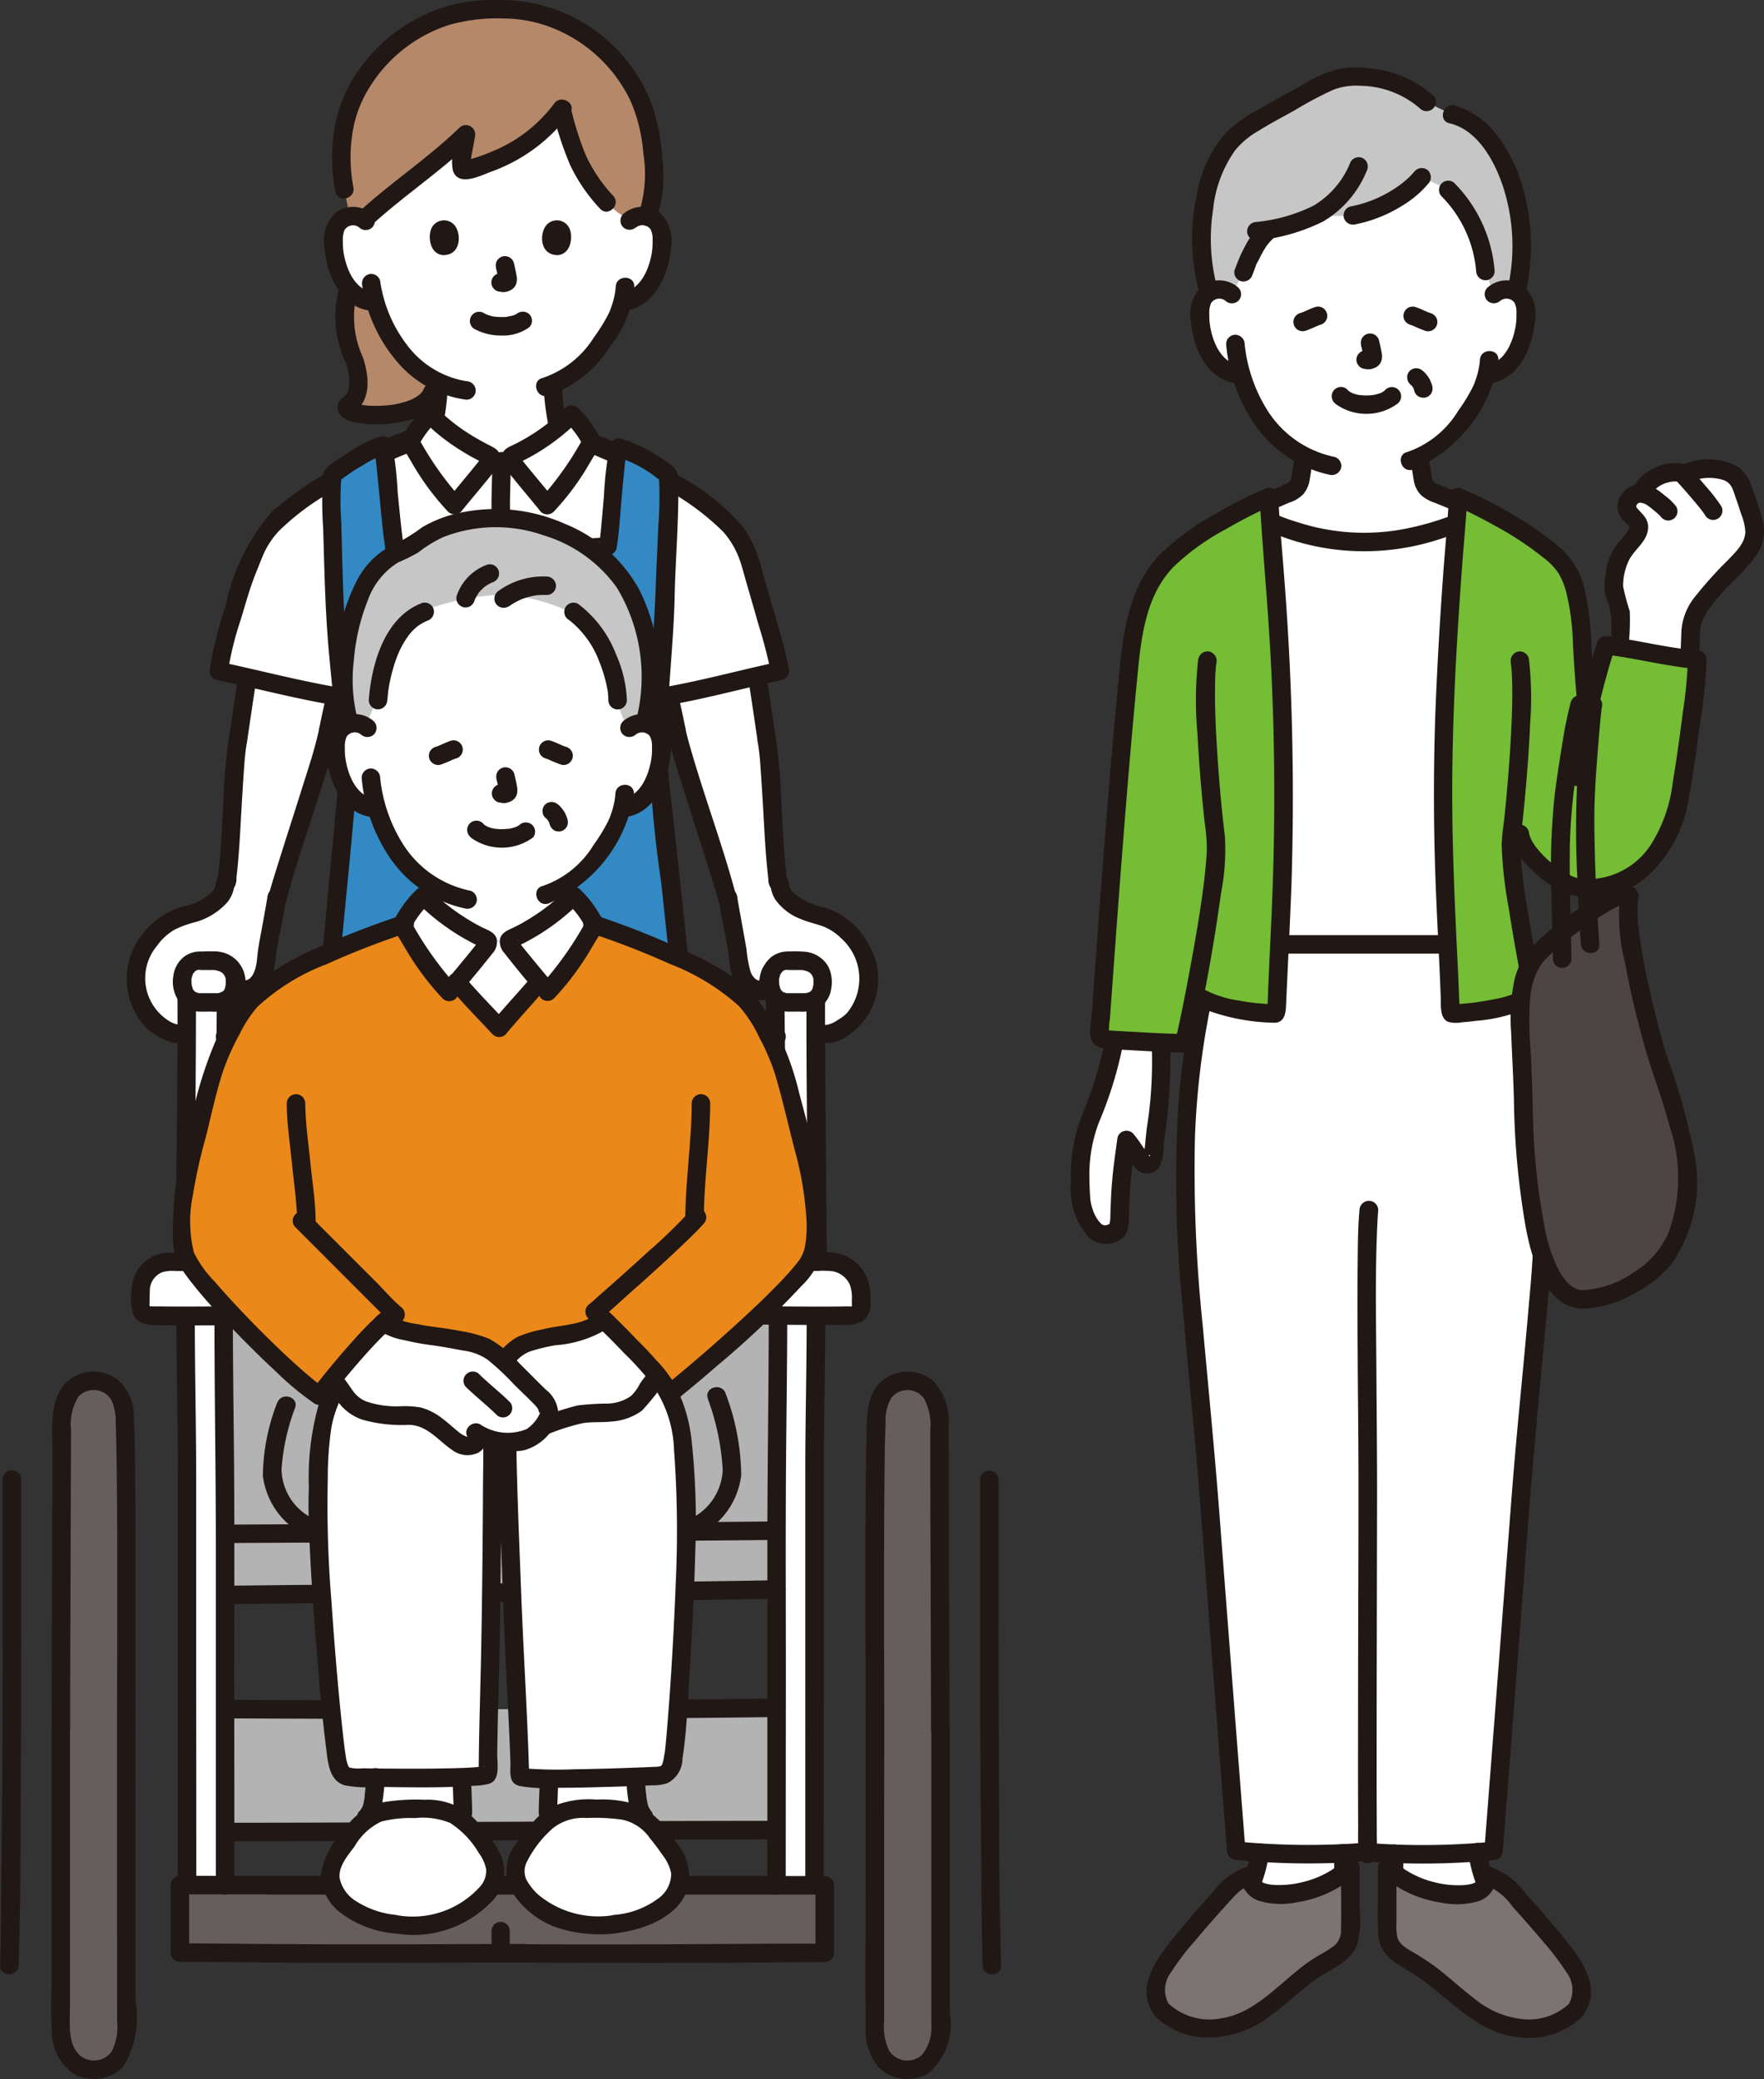 <?xml version="1.0" encoding="UTF-8"?> <svg xmlns="http://www.w3.org/2000/svg" width="67.888" height="80" viewBox="0 0 67.888 80"><rect x="0" y="0" width="67.888" height="80" fill="#333333" stroke="none"/><g transform="translate(-296.056 -2762)"><g transform="translate(296.057 2762.012)"><path d="M269.519,47.036c-.049-.02-.807-.329-.839-.341-.487-.176-.467-.488-.529-.838-.031-.176-.056-.352-.074-.528a5.969,5.969,0,0,0,2.449-2.768c.028-.083.084-.243.134-.431l.1-.015a1.264,1.264,0,0,0,.589-.265,1.907,1.907,0,0,0,.494-.648,3,3,0,0,0,.306-1.593,1,1,0,0,0-.1-.4.71.71,0,0,0-.51-.339.752.752,0,0,0-.6.176s.388-5.36-5.265-5.321c-5.4.038-4.817,5.321-4.817,5.321a.751.751,0,0,0-.6-.176.709.709,0,0,0-.51.339,1,1,0,0,0-.105.4,3.006,3.006,0,0,0,.306,1.593,1.909,1.909,0,0,0,.494.648,1.265,1.265,0,0,0,.589.265l.173-.021a5.148,5.148,0,0,0,.993,1.969,5.023,5.023,0,0,0,1.428,1.213c-.018.195-.045.389-.079.582-.061.35-.042.663-.529.838-.032.012-.635.269-.729.3,0,0-.843,2.958,3.373,2.958S269.519,47.036,269.519,47.036Z" transform="translate(-213.439 -27.732)" fill="#fff"></path><path d="M267.781,16.934a2.935,2.935,0,0,1,.918.607l.947.455a2.654,2.654,0,0,1,1.192.729,6.985,6.985,0,0,1,1.284,6.119.74.74,0,0,0-.28-.1.751.751,0,0,0-.6.176l-.307-.9a4.9,4.9,0,0,0-1.461-3.147l-.991-.459a4.716,4.716,0,0,1-2.65,1.473,8.857,8.857,0,0,1-1.421-.028c-.187.092-.383.17-.566.245a5.95,5.95,0,0,1-1.229.319,3.074,3.074,0,0,0-.749,1.071c-.111.218-.165.4-.236.578l-.471.847a.751.751,0,0,0-.6-.176.725.725,0,0,0-.265.095A7.253,7.253,0,0,1,260.064,22a4.8,4.8,0,0,1,1.279-3.184,7.144,7.144,0,0,1,1.289-.847l1.431-.8a7.331,7.331,0,0,1,1-.493A3.994,3.994,0,0,1,267.781,16.934Z" transform="translate(-213.768 -13.606)" fill="#c6c6c6"></path><path d="M258.93,23.106a7.261,7.261,0,0,1-.184-3.067,4.764,4.764,0,0,1,.851-2.3,3.24,3.24,0,0,1,.874-.733c.463-.289.949-.544,1.426-.81a14.755,14.755,0,0,1,1.449-.773,2.448,2.448,0,0,1,1.081-.165,3.581,3.581,0,0,1,2.316.9.356.356,0,0,0,.5-.5,4.148,4.148,0,0,0-2.366-1.059,3.863,3.863,0,0,0-1.329.021,5.362,5.362,0,0,0-1.45.655c-.542.3-1.086.6-1.625.907a5.222,5.222,0,0,0-1.238.892,4.816,4.816,0,0,0-1.106,2.344,7.989,7.989,0,0,0,.111,3.882c.135.436.822.249.686-.189Z" transform="translate(-212.063 -11.969)" fill="#211715"></path><path d="M312.417,23.444c1.117.256,1.78,1.534,2.091,2.531a7.4,7.4,0,0,1,.163,3.765c-.1.446.587.637.686.189a8.111,8.111,0,0,0-.2-4.271,5.759,5.759,0,0,0-.873-1.7,3.133,3.133,0,0,0-1.674-1.2C312.161,22.656,311.97,23.342,312.417,23.444Z" transform="translate(-256.634 -18.711)" fill="#211715"></path><path d="M311.25,39.506a4.661,4.661,0,0,1,1.356,2.9.365.365,0,0,0,.356.356.358.358,0,0,0,.356-.356,5.429,5.429,0,0,0-1.565-3.4.356.356,0,0,0-.5.5Z" transform="translate(-255.797 -31.989)" fill="#211715"></path><path d="M293.432,36.432a2.9,2.9,0,0,1-.351.361q-.059.052-.12.1l-.059.047c.061-.048-.022.016-.027.02q-.149.11-.306.209a4.655,4.655,0,0,1-1.629.642.359.359,0,0,0-.249.438.363.363,0,0,0,.438.249,5.344,5.344,0,0,0,1.8-.714,4.038,4.038,0,0,0,1.009-.851.367.367,0,0,0,0-.5.358.358,0,0,0-.5,0Z" transform="translate(-238.971 -29.877)" fill="#211715"></path><path d="M268.026,48.4a3.212,3.212,0,0,0-.545.756c-.074.141-.148.282-.211.429-.071.164-.129.333-.2.5a.357.357,0,0,0,.036.274.362.362,0,0,0,.213.163.366.366,0,0,0,.438-.249c.026-.064.05-.129.074-.194.013-.034.025-.068.038-.1l.023-.058c.021-.053-.009.01-.006.013-.013-.015.094-.2.106-.22.033-.066.066-.131.1-.2a3.189,3.189,0,0,1,.191-.325c.018-.027.037-.053.056-.079s0,.007-.014.018a.534.534,0,0,0,.037-.045c.052-.063.108-.123.164-.181a.356.356,0,1,0-.5-.5Z" transform="translate(-219.556 -39.713)" fill="#211715"></path><path d="M273.786,34.165a3.422,3.422,0,0,1-1.423,1.687,6.374,6.374,0,0,1-2.207.631.367.367,0,0,0-.356.356.358.358,0,0,0,.356.356,7.343,7.343,0,0,0,2.566-.728,4.006,4.006,0,0,0,1.679-1.942.367.367,0,0,0-.128-.487.358.358,0,0,0-.487.128Z" transform="translate(-221.807 -27.953)" fill="#211715"></path><path d="M321,61.417a.382.382,0,0,1,.54.071.822.822,0,0,1,.078.419,2.5,2.5,0,0,1-.036.516c-.112.613-.421,1.35-1.1,1.473a.359.359,0,0,0-.249.438.364.364,0,0,0,.438.249c1.063-.191,1.571-1.39,1.651-2.354a1.491,1.491,0,0,0-.434-1.388,1.113,1.113,0,0,0-1.39.073.359.359,0,0,0,0,.5.363.363,0,0,0,.5,0Z" transform="translate(-263.258 -49.856)" fill="#211715"></path><path d="M259.446,60.916a1.114,1.114,0,0,0-1.39-.073,1.49,1.49,0,0,0-.434,1.388c.08.964.587,2.163,1.651,2.354a.366.366,0,0,0,.438-.249.359.359,0,0,0-.249-.438c-.682-.122-.991-.859-1.1-1.473a2.483,2.483,0,0,1-.036-.487.963.963,0,0,1,.067-.428.379.379,0,0,1,.552-.091.365.365,0,0,0,.5,0A.358.358,0,0,0,259.446,60.916Z" transform="translate(-211.786 -49.858)" fill="#211715"></path><path d="M306.1,76.273a2.81,2.81,0,0,1-.164.759c-.021.064-.042.126-.066.189.041-.107-.033.067-.047.095a6.724,6.724,0,0,1-.557.91,3.7,3.7,0,0,1-1.958,1.587c-.445.1-.257.791.189.686a5.491,5.491,0,0,0,3.315-4.226C306.83,75.816,306.118,75.816,306.1,76.273Z" transform="translate(-249.146 -62.433)" fill="#211715"></path><path d="M265.271,72.769a6.511,6.511,0,0,0,1,2.946,4.7,4.7,0,0,0,2.983,2.084.368.368,0,0,0,.438-.249.359.359,0,0,0-.249-.438,4.012,4.012,0,0,1-2.6-1.82,5.91,5.91,0,0,1-.859-2.525.367.367,0,0,0-.356-.356.358.358,0,0,0-.356.356Z" transform="translate(-218.084 -59.542)" fill="#211715"></path><path d="M304.488,80.233a.786.786,0,0,1,.135.136l-.055-.072a.805.805,0,0,1,.1.178l-.036-.085a.794.794,0,0,1,.038.117.342.342,0,0,0,.3.255.271.271,0,0,0,.142-.006.36.36,0,0,0,.213-.163.379.379,0,0,0,.036-.274,1.294,1.294,0,0,0-.075-.205.8.8,0,0,0-.062-.118,1.361,1.361,0,0,0-.13-.17.755.755,0,0,0-.1-.093.365.365,0,0,0-.5,0,.358.358,0,0,0-.1.252l.013.095a.355.355,0,0,0,.092.157Z" transform="translate(-250.24 -65.475)" fill="#211715"></path><path d="M288.359,84.5a2.03,2.03,0,0,0,2.407,0,.356.356,0,1,0-.5-.5c-.014.013-.071.06-.015.017s-.018.011-.036.021-.05.029-.076.042a.41.41,0,0,0-.053.025c.023-.017.071-.027.016-.008a1.779,1.779,0,0,1-.253.069c-.013,0-.108.015-.021.005l-.078.008c-.062.005-.125.008-.186.008s-.113,0-.17-.006l-.094-.009c.048.006.03,0-.007,0a1.556,1.556,0,0,1-.257-.068c-.034-.012-.065-.043.006,0a.38.38,0,0,0-.044-.021c-.029-.014-.057-.03-.084-.046s-.04-.03-.061-.041c.1.053.043.035.011,0a.356.356,0,1,0-.5.5Z" transform="translate(-236.979 -68.982)" fill="#211715"></path><path d="M293.634,72.593a4.574,4.574,0,0,1,.107.49l-.013-.095a.288.288,0,0,1,0,.068l.013-.095a.163.163,0,0,1-.007.03l.036-.085a.129.129,0,0,1-.011.02l.056-.071a.1.1,0,0,1-.016.016l.071-.055a.326.326,0,0,1-.039.02l.085-.036a.292.292,0,0,1-.065.019l.094-.013a.263.263,0,0,1-.061,0l.095.013-.069-.012a.271.271,0,0,0-.142-.006.264.264,0,0,0-.132.042.356.356,0,0,0-.128.487l.056.072a.354.354,0,0,0,.157.091c.062.008.122.024.185.027a.609.609,0,0,0,.285-.07.434.434,0,0,0,.237-.284.665.665,0,0,0,0-.294c-.027-.158-.063-.314-.1-.469a.355.355,0,0,0-.438-.249.359.359,0,0,0-.213.163.374.374,0,0,0-.036.274Z" transform="translate(-241.258 -59.32)" fill="#211715"></path><path d="M280.274,67.249a5.273,5.273,0,0,0,.506-.209l-.085.036c.057-.024.114-.046.172-.064a.374.374,0,0,0,.213-.164.356.356,0,0,0-.4-.523c-.174.055-.338.139-.505.209l.085-.036c-.057.024-.114.046-.173.064a.373.373,0,0,0-.213.163.363.363,0,0,0-.036.274.356.356,0,0,0,.438.249Z" transform="translate(-230.049 -54.527)" fill="#211715"></path><path d="M304.679,66.564a1.809,1.809,0,0,1-.173-.064l.085.036c-.168-.071-.331-.155-.505-.209a.356.356,0,0,0-.438.249.36.36,0,0,0,.036.274.383.383,0,0,0,.213.164,1.777,1.777,0,0,1,.172.064l-.085-.036a5.292,5.292,0,0,0,.506.209.356.356,0,0,0,.438-.249.36.36,0,0,0-.036-.274.381.381,0,0,0-.213-.163Z" transform="translate(-249.624 -54.528)" fill="#211715"></path><path d="M263.287,204.275h-5.677c-.249.862-.561,2.328-.763,3.475-.976,5.529-.033,11.173.391,16.584.439,5.612.707,9.207,1.146,14.819a27.385,27.385,0,0,0,5,.047,26.339,26.339,0,0,0,4.9-.047c.439-5.612.707-9.207,1.146-14.819.423-5.411,1.367-11.055.391-16.584-.2-1.147-.514-2.613-.763-3.475Z" transform="translate(-210.808 -167.947)" fill="#fff"></path><path d="M274.236,401.626a4.246,4.246,0,0,1-2.465.761,1.5,1.5,0,0,1-.723-.151.654.654,0,0,1-.263-.275,5.037,5.037,0,0,0,.316-1.179,24.324,24.324,0,0,0,3.2.018q0,.387.006.774Z" transform="translate(-222.617 -329.498)" fill="#fff"></path><path d="M301.657,400.955l0-.241a24.418,24.418,0,0,0,3.2-.056,5.168,5.168,0,0,0,.316,1.192.651.651,0,0,1-.267.285,1.5,1.5,0,0,1-.722.151,4.239,4.239,0,0,1-2.531-.808Z" transform="translate(-247.995 -329.397)" fill="#fff"></path><path d="M250.252,409.473q-.029-.036-.055-.074a1.292,1.292,0,0,1-.1-1.156,3.728,3.728,0,0,1,.639-1.035q.926-1.173,1.957-2.27a1.858,1.858,0,0,1,.971-.652.546.546,0,0,0,.3.587,1.5,1.5,0,0,0,.723.151,4.176,4.176,0,0,0,2.806-1.036c0,.783,0,1.517,0,2.3a1.53,1.53,0,0,1-.074.565c-.174.435-.688.645-1.1.907-1.075.682-1.641,1.454-2.766,2.061a3.107,3.107,0,0,1-2.687.089A1.686,1.686,0,0,1,250.252,409.473Z" transform="translate(-205.534 -332.134)" fill="#7a7473"></path><path d="M307.33,409.473q.029-.036.056-.074a1.292,1.292,0,0,0,.1-1.156,3.729,3.729,0,0,0-.64-1.035q-.925-1.173-1.957-2.27a1.858,1.858,0,0,0-.972-.652.546.546,0,0,1-.3.587,1.5,1.5,0,0,1-.722.151,4.176,4.176,0,0,1-2.807-1.036c0,.783,0,1.517,0,2.3a1.534,1.534,0,0,0,.074.565c.173.435.688.645,1.1.907,1.074.682,1.64,1.454,2.766,2.061a3.107,3.107,0,0,0,2.687.089A1.686,1.686,0,0,0,307.33,409.473Z" transform="translate(-246.706 -332.134)" fill="#7a7473"></path><path d="M352.081,108.762c.009-.238.04-.9.045-1.158a1.923,1.923,0,0,1,.337-.908,11.511,11.511,0,0,1,1.158-1.336,7.694,7.694,0,0,0,.753-.861,1.25,1.25,0,0,0,.155-1.076c-.173-.557-.294-.941-.508-1.482-.246-.621-1.422-.669-2.124-.35a1.49,1.49,0,0,0-1.635.64l-.043.11a.584.584,0,0,0-.546.393c-.1.3.216.493.372.684.318.39-.4.93-.575,1.253a2.733,2.733,0,0,0-.3,1.336,1.762,1.762,0,0,0,.185.6,1.469,1.469,0,0,1,.081.6c-.008.192-.065.842-.076,1.121" transform="translate(-287.055 -83.37)" fill="#fff"></path><path d="M348.072,111.079a8.945,8.945,0,0,0,.062-1.459,8.445,8.445,0,0,1-.253-.945,2.238,2.238,0,0,1,.239-1.047c.228-.422.722-.715.721-1.246,0-.311-.2-.475-.391-.689-.062-.071-.085-.075-.052-.15.048-.11.151-.11.242-.074a.358.358,0,0,0,.438-.249.364.364,0,0,0-.249-.438.862.862,0,0,0-1,.334.762.762,0,0,0,.023.972c.075.094.218.187.271.291-.019-.037,0,.036,0,.013a.362.362,0,0,1-.06.132c-.137.229-.342.409-.493.628a2.5,2.5,0,0,0-.366,1.042,2.674,2.674,0,0,0-.035.634,1.993,1.993,0,0,0,.166.549,4.245,4.245,0,0,1,.019,1.7c-.02.458.691.457.712,0Z" transform="translate(-285.414 -86.115)" fill="#211715"></path><path d="M355.876,107.077c.013-.314.028-.627.039-.941a1.71,1.71,0,0,1,.039-.415,2.238,2.238,0,0,1,.27-.555,7.573,7.573,0,0,1,1.067-1.22,7.02,7.02,0,0,0,.829-.953,1.605,1.605,0,0,0,.225-1.213,8.7,8.7,0,0,0-.4-1.255,1.622,1.622,0,0,0-.551-.882,2.425,2.425,0,0,0-2.235-.044l.274-.036a1.684,1.684,0,0,0-1.272.121,1.576,1.576,0,0,0-.765.683.367.367,0,0,0,.128.487.358.358,0,0,0,.487-.128,1.1,1.1,0,0,1,.684-.49.943.943,0,0,1,.519,0c.208.052.4-.071.6-.117a1.865,1.865,0,0,1,.974.016c.342.109.39.36.5.68.076.212.147.427.215.642a2.232,2.232,0,0,1,.16.662c0,.454-.379.8-.669,1.105a15.477,15.477,0,0,0-1.312,1.466,2.333,2.333,0,0,0-.48,1.263c-.013.374-.029.748-.044,1.122-.018.458.694.457.711,0Z" transform="translate(-290.494 -81.685)" fill="#211715"></path><path d="M361.882,100.865c.225.237.44.485.652.734.114.134.226.268.336.405l.067.086c-.084-.107-.007-.009.012.017.032.043.063.086.092.132a.356.356,0,1,0,.614-.359,7.047,7.047,0,0,0-.6-.768c-.216-.254-.435-.506-.665-.748a.359.359,0,0,0-.5,0,.363.363,0,0,0,0,.5Z" transform="translate(-297.426 -82.435)" fill="#211715"></path><path d="M354.144,105.366a2.705,2.705,0,0,1,.447.3l-.072-.056c.089.069.176.14.261.215a1.27,1.27,0,0,1,.165.165l-.056-.072.01.014a.378.378,0,0,0,.213.163.357.357,0,0,0,.4-.523,2,2,0,0,0-.437-.423,3.307,3.307,0,0,0-.573-.4.38.38,0,0,0-.274-.036.356.356,0,0,0-.086.65Z" transform="translate(-291.002 -86.089)" fill="#211715"></path><path d="M269.11,399.038a5.116,5.116,0,0,1-.317,1.181.356.356,0,0,0,.522.4.414.414,0,0,0,.164-.214,5.133,5.133,0,0,0,.317-1.181.391.391,0,0,0-.036-.274.356.356,0,0,0-.487-.128.343.343,0,0,0-.164.213Z" transform="translate(-220.969 -327.849)" fill="#211715"></path><path d="M289.278,400.011l-.005-.774a.369.369,0,0,0-.1-.251.356.356,0,0,0-.5,0,.367.367,0,0,0-.1.252l.005.774a.369.369,0,0,0,.1.252.356.356,0,0,0,.5,0A.368.368,0,0,0,289.278,400.011Z" transform="translate(-237.231 -327.936)" fill="#211715"></path><path d="M248.881,407.608a1.113,1.113,0,0,1,.1-1.208,9.775,9.775,0,0,1,.966-1.263q.52-.624,1.069-1.224c.316-.345.644-.8,1.127-.9l-.438-.438a.948.948,0,0,0,.647,1.072,2.945,2.945,0,0,0,1.474.059,4.435,4.435,0,0,0,2.3-1.083l-.607-.252c0,.8.018,1.606,0,2.408a.752.752,0,0,1-.358.669c-.269.19-.568.334-.84.521-1.085.741-2.024,1.979-3.386,2.2a2.327,2.327,0,0,1-2.05-.563c-.3-.345-.8.16-.5.5a2.855,2.855,0,0,0,2.113.8,3.849,3.849,0,0,0,2.212-.765c.628-.436,1.168-.981,1.785-1.431.562-.409,1.392-.683,1.654-1.385a4.063,4.063,0,0,0,.088-1.388c0-.524,0-1.048,0-1.572a.36.36,0,0,0-.607-.252,3.667,3.667,0,0,1-1.547.808,3.726,3.726,0,0,1-1.009.122c-.145,0-.732-.024-.679-.287a.361.361,0,0,0-.438-.438,2.873,2.873,0,0,0-1.413,1.049q-.676.736-1.309,1.511c-.721.883-1.737,2.1-.85,3.222a.358.358,0,0,0,.5,0A.365.365,0,0,0,248.881,407.608Z" transform="translate(-203.912 -330.52)" fill="#211715"></path><path d="M318.695,400.105a5.244,5.244,0,0,1-.317-1.194.356.356,0,0,0-.164-.214.362.362,0,0,0-.274-.036.359.359,0,0,0-.213.163.417.417,0,0,0-.036.274,5.256,5.256,0,0,0,.317,1.194.388.388,0,0,0,.164.213.356.356,0,0,0,.487-.128.346.346,0,0,0,.036-.274Z" transform="translate(-261.173 -327.746)" fill="#211715"></path><path d="M299.656,399.327l-.005.763a.366.366,0,0,0,.1.252.356.356,0,0,0,.5,0,.372.372,0,0,0,.1-.252l.005-.763a.366.366,0,0,0-.1-.252.356.356,0,0,0-.5,0A.372.372,0,0,0,299.656,399.327Z" transform="translate(-246.348 -328.01)" fill="#211715"></path><path d="M293.758,260.1c-.065.713-.062,1.434-.07,2.148-.012,1.073-.009,2.146,0,3.22.008,1.75.033,3.5.032,5.25q0,2.489-.01,4.978-.007,2.969-.008,5.938,0,1.085.005,2.17c0,.346-.012.7.015,1.043a.387.387,0,0,0,.109.285.367.367,0,0,0,.5,0,.358.358,0,0,0,0-.5.38.38,0,0,1,.1.226.358.358,0,0,0,0-.048c0-.055,0-.11,0-.166,0-.2-.006-.391-.007-.587,0-.668-.006-1.335-.006-2q0-2.888.007-5.777.005-2.6.011-5.193c0-1.612-.018-3.224-.027-4.836-.012-1.921-.055-3.854.045-5.775.007-.125.014-.249.026-.372a.358.358,0,0,0-.356-.356A.363.363,0,0,0,293.758,260.1Z" transform="translate(-241.439 -213.552)" fill="#211715"></path><path d="M255.612,202.779a31.833,31.833,0,0,0-1.115,6.451,48.463,48.463,0,0,0,.157,7.308c.2,2.412.462,4.817.651,7.23q.253,3.252.5,6.5.286,3.723.576,7.446a.368.368,0,0,0,.356.356,28.647,28.647,0,0,0,4.9.055c.454-.034.457-.746,0-.712a28.653,28.653,0,0,1-4.9-.055l.356.356q-.509-6.513-1.007-13.027c-.186-2.393-.42-4.779-.637-7.169a57.216,57.216,0,0,1-.3-7.26,31.1,31.1,0,0,1,1.143-7.293.356.356,0,0,0-.686-.189Z" transform="translate(-209.162 -166.512)" fill="#211715"></path><path d="M299.78,202.961a30.867,30.867,0,0,1,1.1,6.434,49.531,49.531,0,0,1-.175,7.222c-.2,2.4-.46,4.788-.647,7.187q-.253,3.248-.5,6.5-.285,3.7-.573,7.41l.356-.356a28.061,28.061,0,0,1-4.8.055c-.457-.034-.455.678,0,.712a28.059,28.059,0,0,0,4.8-.055.367.367,0,0,0,.356-.356q.513-6.554,1.013-13.11c.187-2.408.426-4.809.642-7.214a55.954,55.954,0,0,0,.28-7.261,31.9,31.9,0,0,0-1.164-7.354.356.356,0,0,0-.686.189Z" transform="translate(-241.862 -166.505)" fill="#211715"></path><path d="M281.824,113.078c.109-.039.215-.08.316-.122-.14,1.762-.427,5.363-.5,9.1-.048,2.557.067,5.127.163,7.107h-6.471c.1-1.979.211-4.549.163-7.106-.071-3.768-.363-7.4-.5-9.147a9.515,9.515,0,0,0,3.593.781A10.191,10.191,0,0,0,281.824,113.078Z" transform="translate(-226.079 -92.831)" fill="#fff"></path><path d="M261.466,202.987h11.4a.356.356,0,0,0,0-.712h-11.4A.356.356,0,0,0,261.466,202.987Z" transform="translate(-214.673 -166.303)" fill="#211715"></path><path d="M267.693,108.683a9.116,9.116,0,0,0,3.883,1.284,9.361,9.361,0,0,0,4.024-.512,5.12,5.12,0,0,0,1.637-.827c.353-.292-.153-.793-.5-.5a4.192,4.192,0,0,1-1.2.6,10.672,10.672,0,0,1-1.791.464,8.278,8.278,0,0,1-3.881-.307,7.36,7.36,0,0,1-1.808-.814c-.386-.249-.743.367-.359.614Z" transform="translate(-219.94 -88.807)" fill="#211715"></path><path d="M314.823,120.659a36.64,36.64,0,0,0,.858,6.021,7.422,7.422,0,0,1-3.135.717c-.071,0-.064-.371-.074-.463-.063-1.943-.33-5.636-.261-9.3.09-4.764.534-9.314.569-10.1a15.475,15.475,0,0,1,3.771,2.288c1.073.828.959,3.315,1.061,4.51.031.367.069.775.108,1.2l.041.44a21.986,21.986,0,0,1,.706-2.728c1.058.125,2.3.456,3.512.553a54.846,54.846,0,0,1-.755,5.644c-.427,1.783-1.789,3.356-3.762,3.138a3.448,3.448,0,0,1-2.315-2.081" transform="translate(-256.664 -88.41)" fill="#74bd35"></path><path d="M273.888,97.248c0,.043-.009.085-.014.128,0,.021-.005.043-.008.064q.009-.062,0,0-.019.128-.04.255c-.016.093-.027.188-.045.281a1.126,1.126,0,0,1-.036.138c-.029.087.032-.057,0,0-.011.021-.021.042-.034.062-.049.077.044-.042,0,0-.013.013-.049.038-.056.054.046-.034.053-.04.022-.018l-.037.024c-.024.015-.048.028-.073.04-.083.041.046-.018-.026.011l-.014.006-.067.028-.226.1c-.139.059-.278.122-.421.172a.356.356,0,0,0,.189.686c.237-.083.466-.194.7-.289a1.278,1.278,0,0,0,.527-.321,1.111,1.111,0,0,0,.245-.551c.048-.287.094-.574.123-.863a.357.357,0,0,0-.356-.356.366.366,0,0,0-.356.356Z" transform="translate(-224.072 -79.666)" fill="#211715"></path><path d="M305.192,97.689c.031.267.071.534.117.8a1.029,1.029,0,0,0,.292.589,1.583,1.583,0,0,0,.517.285l.415.168.354.144a.356.356,0,0,0,.438-.249.367.367,0,0,0-.249-.438l-.68-.277-.133-.053-.026-.01c-.079-.03.052.028-.014,0-.028-.014-.057-.028-.084-.044s-.038-.033-.053-.036c0,0,.053.049.033.024a.358.358,0,0,0-.028-.026c-.013-.013-.025-.028-.038-.041s.029.037.028.036a.226.226,0,0,0-.024-.037c-.009-.015-.016-.031-.024-.046-.021-.037.028.078.016.038,0-.008-.006-.016-.009-.024a1.031,1.031,0,0,1-.032-.118c-.019-.09-.03-.182-.045-.273-.012-.075-.025-.149-.037-.223l-.007-.046c0-.007-.01-.073,0-.03s0-.019,0-.03q0-.039-.009-.077a.365.365,0,0,0-.356-.356c-.175.008-.379.158-.356.356Z" transform="translate(-250.902 -80.028)" fill="#211715"></path><path d="M240.847,128.521c-.751-.031-1.546-.09-2.192-.119-.106,0-.233-.1-.215-.2.466-2.7.584-9.151,1.112-14.378a6.466,6.466,0,0,1,1.3-3.768,14.2,14.2,0,0,1,4-2.524c.036.788.479,5.339.569,10.1.069,3.666-.2,7.358-.261,9.3-.009.092,0,.464-.074.463a6.319,6.319,0,0,1-3.1-.744c-.147.759-.288,1.429-.4,1.89C241.354,128.539,241.1,128.532,240.847,128.521Z" transform="translate(-196.024 -88.41)" fill="#74bd35"></path><path d="M236.8,225.752a32.47,32.47,0,0,1-.291,4.191c-.019.309-.255.465-.447.222-.091-.116-.476-.705-.595-.829-.069.488-.1.574-.13.9-.109,1.045-.108,1.353-.134,2.055-.011.3-.057.53-.141.574a.664.664,0,0,1-.864-.1,2.053,2.053,0,0,1-.45-.961,11.385,11.385,0,0,1-.051-1.681,6.011,6.011,0,0,1,.371-1.563,13.625,13.625,0,0,0,.917-2.955" transform="translate(-192.118 -185.483)" fill="#fff"></path><path d="M234.794,224.115a16.116,16.116,0,0,1-.192,3.131c-.027.243-.053.485-.074.729a1.221,1.221,0,0,0-.025.331c.018.069-.023.014.065-.009.252-.067.138.078.123.013a.794.794,0,0,0-.126-.181l-.163-.237a4.4,4.4,0,0,0-.332-.445.358.358,0,0,0-.595.157c-.1.708-.2,1.412-.24,2.128-.017.288-.024.577-.036.865,0,.086,0,.173-.015.258a.67.67,0,0,0-.031.14c.024.05.107-.053.062-.063s-.163.059-.23.053a.235.235,0,0,1-.162-.083,1.365,1.365,0,0,1-.286-.479,2.315,2.315,0,0,1-.081-.277c-.009-.037-.016-.073-.023-.11s.006.055,0-.015c-.028-.3-.036-.594-.04-.891a5.621,5.621,0,0,1,.368-2.111,15.342,15.342,0,0,0,.917-2.955.366.366,0,0,0-.249-.438.358.358,0,0,0-.438.249,15.329,15.329,0,0,1-.917,2.955,6.4,6.4,0,0,0-.39,2.462,2.8,2.8,0,0,0,.709,2.182,1.028,1.028,0,0,0,1.292-.009c.283-.275.223-.823.236-1.182a23.3,23.3,0,0,1,.239-2.489l-.595.157a.294.294,0,0,1,.048.057c.028.038.056.076.083.115.071.1.141.2.211.3a1.635,1.635,0,0,0,.409.489.565.565,0,0,0,.786-.208,2.045,2.045,0,0,0,.148-.859,21.074,21.074,0,0,0,.255-3.733c-.039-.453-.751-.457-.712,0Z" transform="translate(-190.468 -183.846)" fill="#211715"></path><path d="M325.233,141.347c0,.01.015.112.005.033,0,.035.008.07.012.1.006.063.011.127.016.191.012.178.018.356.021.534.007.4,0,.794-.015,1.19-.033.928-.1,1.856-.179,2.781q-.057.649-.128,1.3a7.961,7.961,0,0,0-.084.87,15.955,15.955,0,0,0,.267,2.4c.181,1.167.395,2.328.621,3.487.088.449.773.259.686-.189-.2-1.026-.39-2.054-.557-3.086a19.728,19.728,0,0,1-.3-2.465,5.858,5.858,0,0,1,.065-.862q.068-.6.123-1.21c.085-.926.153-1.854.192-2.783a12.674,12.674,0,0,0-.053-2.478.358.358,0,0,0-.438-.249.365.365,0,0,0-.249.438Z" transform="translate(-267.09 -115.843)" fill="#211715"></path><path d="M310.8,106.224c-.058,1.008-.156,2.013-.228,3.02-.129,1.8-.234,3.609-.3,5.416q-.1,3.04.006,6.079c.054,1.566.151,3.131.207,4.7.011.3-.044.78.283.925a1.169,1.169,0,0,0,.53.019c.186-.014.372-.034.557-.058a6.067,6.067,0,0,0,2.343-.667.356.356,0,0,0-.359-.614,4.394,4.394,0,0,1-1.417.472c-.258.052-.518.094-.78.123-.125.014-.247.025-.371.034l-.158.009c-.032,0-.188-.018-.114.013l.213.163c.036.049.006.021,0-.011,0-.055-.006-.11-.009-.166,0-.106-.009-.212-.013-.317q-.015-.393-.033-.784c-.029-.625-.061-1.25-.089-1.875-.071-1.542-.128-3.085-.139-4.628-.022-3.072.151-6.146.376-9.208.065-.881.15-1.761.2-2.643.027-.457-.685-.456-.712,0Z" transform="translate(-255.039 -87.057)" fill="#211715"></path><path d="M242.631,105.546a15.05,15.05,0,0,0-1.923.966,10.027,10.027,0,0,0-2.12,1.526c-1.343,1.352-1.5,3.311-1.668,5.1-.372,3.873-.655,7.755-.937,11.635l-.078,1.063c-.021.287-.137.743.023,1,.171.273.466.28.752.294s.576.032.863.048c.622.036,1.243.07,1.866.079a.356.356,0,0,0,0-.712c-.521-.007-1.041-.033-1.561-.062l-.75-.042-.385-.021a1.356,1.356,0,0,0-.165-.009c-.078.006-.047-.02-.029.018l.049.18a3.681,3.681,0,0,1,.04-.656q.03-.4.058-.8l.142-1.952q.183-2.508.382-5.016c.146-1.811.3-3.62.477-5.428.142-1.462.313-3.073,1.387-4.184a9.013,9.013,0,0,1,1.985-1.435q.519-.3,1.056-.572c.144-.072.289-.142.436-.211l.174-.079a1.218,1.218,0,0,1,.114-.048.367.367,0,0,0,.249-.438.358.358,0,0,0-.438-.249Z" transform="translate(-193.893 -86.771)" fill="#211715"></path><path d="M255.085,141.161a14.271,14.271,0,0,0-.032,2.935q.091,1.733.285,3.46a6.64,6.64,0,0,1,.073,1c-.015.387-.058.773-.1,1.156-.126,1.033-.3,2.06-.488,3.084s-.384,2.067-.624,3.089c-.1.445.581.636.686.189.452-1.928.8-3.893,1.071-5.856a8.8,8.8,0,0,0,.151-2.209c-.135-1.1-.231-2.211-.3-3.319-.042-.654-.074-1.309-.081-1.965,0-.264,0-.528.008-.792,0-.117.011-.235.021-.352,0-.049.009-.1.014-.146a.489.489,0,0,1,.011-.084.367.367,0,0,0-.249-.438.358.358,0,0,0-.438.249Z" transform="translate(-208.968 -115.846)" fill="#211715"></path><path d="M259.956,106.226c.121,2.086.322,4.165.43,6.252.168,3.24.174,6.47.031,9.711-.032.728-.069,1.455-.1,2.183-.014.3-.028.595-.039.892,0,.12-.009.24-.014.36,0,.058,0,.117-.008.175s-.033.107,0,.06l.213-.163c.071-.029-.052-.01-.077-.011l-.167-.008q-.18-.011-.36-.028-.376-.037-.748-.108a4.061,4.061,0,0,1-1.347-.448.356.356,0,0,0-.359.614,7.912,7.912,0,0,0,3.139.694c.412-.024.413-.466.427-.776.066-1.48.142-2.961.2-4.442a106.933,106.933,0,0,0-.24-11.441c-.081-1.172-.2-2.343-.263-3.516-.026-.455-.738-.458-.712,0Z" transform="translate(-211.479 -87.058)" fill="#211715"></path><path d="M319.118,113.877c-.069-.745-.127-1.487-.163-2.234a11.719,11.719,0,0,0-.244-2.117,3.008,3.008,0,0,0-.907-1.644,12.208,12.208,0,0,0-1.949-1.367,15.143,15.143,0,0,0-1.939-.975.358.358,0,0,0-.438.249.364.364,0,0,0,.249.438c.085.034,0,0,.077.032l.14.063q.2.092.4.19.443.219.875.461a12.279,12.279,0,0,1,1.865,1.224,2.62,2.62,0,0,1,.592.6,2.818,2.818,0,0,1,.311.762,9.276,9.276,0,0,1,.251,1.925c.042.8.1,1.6.171,2.4a.365.365,0,0,0,.356.356.358.358,0,0,0,.356-.356Z" transform="translate(-257.707 -86.766)" fill="#211715"></path><path d="M339.8,143.106a28.943,28.943,0,0,1,1.128-5.056l-.343.261c1.178.143,2.327.453,3.512.553.456.038.454-.673,0-.712-1.183-.1-2.335-.41-3.512-.553a.359.359,0,0,0-.343.261,28.921,28.921,0,0,0-1.128,5.056.367.367,0,0,0,.249.438.358.358,0,0,0,.438-.249Z" transform="translate(-278.78 -113.133)" fill="#211715"></path><path d="M333.59,141.126a17.358,17.358,0,0,1-.2,2.057c-.112.892-.236,1.783-.384,2.671a5.751,5.751,0,0,1-.812,2.342,2.919,2.919,0,0,1-2.566,1.373,1.42,1.42,0,0,1-.609-.17,3.684,3.684,0,0,1-.671-.447,3.826,3.826,0,0,1-.6-.614,2.12,2.12,0,0,1-.189-.3.925.925,0,0,1-.044-.1c-.009-.023-.043-.154-.037-.115a.368.368,0,0,0-.356-.356c-.173,0-.381.164-.356.356a2.407,2.407,0,0,0,.762,1.332,4.325,4.325,0,0,0,1.4.975,3.223,3.223,0,0,0,3.2-.773,5.015,5.015,0,0,0,1.473-2.775c.178-.916.3-1.844.423-2.769a21.377,21.377,0,0,0,.285-2.689.356.356,0,0,0-.712,0Z" transform="translate(-268.632 -115.75)" fill="#211715"></path><path d="M331.285,209.066c-1.16,0-1.674-1.814-1.868-2.839a33.538,33.538,0,0,1-.484-6.022c-.1-2.049-.259-3.3.5-4.317.449-.6,3-2.5,3.482-2.406,0,0,.1.027.146.04-.277,1.254.791,5.4,1.227,6.669.787,2.295,1.681,4.9.261,7.09A4.641,4.641,0,0,1,331.285,209.066Z" transform="translate(-270.351 -159.073)" fill="#4d4544"></path><path d="M329.611,207.133c-.474-.011-.784-.461-.989-.86a6.106,6.106,0,0,1-.5-1.565,25.545,25.545,0,0,1-.453-4.412c-.023-.807-.044-1.613-.088-2.419a12.31,12.31,0,0,1-.01-2.071,3.131,3.131,0,0,1,.178-.75,2.161,2.161,0,0,1,.141-.293q.049-.087.1-.17c.019-.028.039-.056.058-.083.048-.067-.046.053,0,0a7.143,7.143,0,0,1,.915-.829,14.9,14.9,0,0,1,1.455-1.03,5.347,5.347,0,0,1,.618-.339c-.019.008.009-.007.063-.024.033-.01.071-.018.1-.03.075-.03-.077.011.005,0-.006,0-.1-.025-.049-.005s.087.023.13.036l-.249-.438a7.178,7.178,0,0,0,.177,2.658c.19,1.057.441,2.1.729,3.139.3,1.067.705,2.1.988,3.169a6.148,6.148,0,0,1-.059,4.147,3.448,3.448,0,0,1-1.352,1.5,3.8,3.8,0,0,1-1.913.664.356.356,0,0,0,0,.712,4.228,4.228,0,0,0,1.866-.529A4.7,4.7,0,0,0,333,206.125a5.464,5.464,0,0,0,.889-4.2,25.18,25.18,0,0,0-1.066-3.812c-.3-.992-.555-2-.767-3.018-.125-.593-.238-1.192-.307-1.794-.028-.248-.049-.5-.053-.747q0-.155.006-.31c0-.043.006-.086.011-.129-.009.084.011-.055.015-.075a.364.364,0,0,0-.249-.438,1.436,1.436,0,0,0-1.14.268,12.877,12.877,0,0,0-1.408.944,11.55,11.55,0,0,0-1.216,1.012,2.906,2.906,0,0,0-.752,1.349,7.072,7.072,0,0,0-.131,2.022c.034.874.085,1.746.108,2.621a30.78,30.78,0,0,0,.453,4.883c.22,1.174.729,3.107,2.218,3.143A.355.355,0,0,0,329.611,207.133Z" transform="translate(-268.677 -157.495)" fill="#211715"></path><path d="M337.448,160.036c-.109-1.542-.177-3.09-.191-4.637-.01-1.067.077-2.135.163-3.2.023-.287.048-.573.076-.86q.015-.149.032-.3c0-.018,0-.036.006-.053.01-.087-.012.08,0,0,0-.028.008-.055.013-.082a.361.361,0,0,0-.343-.45h-.512a.363.363,0,0,0-.343.261,15.031,15.031,0,0,0-.325,1.6q-.163.964-.29,1.933a26.46,26.46,0,0,0-.124,3.91c.014.81.039,1.619.053,2.429a.356.356,0,0,0,.712,0c-.025-1.46-.084-2.92-.061-4.381a23.583,23.583,0,0,1,.359-3.471,16.424,16.424,0,0,1,.364-1.832l-.343.261h.512l-.343-.45c-.071.387-.094.788-.128,1.18q-.076.885-.131,1.772a36.993,36.993,0,0,0-.007,3.711c.034.884.078,1.767.14,2.651.032.454.744.458.712,0Z" transform="translate(-275.899 -123.708)" fill="#211715"></path><path d="M305.9,408.105c.888-1.125-.128-2.339-.85-3.222q-.632-.774-1.309-1.511a2.868,2.868,0,0,0-1.413-1.05.361.361,0,0,0-.438.438c.053.263-.537.285-.679.287a3.726,3.726,0,0,1-1.009-.122,3.668,3.668,0,0,1-1.546-.81.36.36,0,0,0-.607.252c0,.454,0,.907,0,1.361a10.525,10.525,0,0,0,.02,1.3c.1.82.86,1.106,1.466,1.51,1.3.865,2.3,2.212,3.965,2.361a2.937,2.937,0,0,0,2.4-.791c.3-.343-.2-.848-.5-.5a2.242,2.242,0,0,1-1.789.59,3.458,3.458,0,0,1-1.851-.791c-.534-.4-1.012-.862-1.546-1.258a10.284,10.284,0,0,0-.872-.559c-.221-.132-.477-.283-.549-.548a2.3,2.3,0,0,1-.03-.585v-.681c0-.468,0-.935,0-1.4l-.607.252a4.434,4.434,0,0,0,2.3,1.083,3.017,3.017,0,0,0,1.441-.045.958.958,0,0,0,.681-1.086l-.438.438a2.328,2.328,0,0,1,1.1.867q.563.614,1.1,1.254a10.358,10.358,0,0,1,.946,1.231,1.134,1.134,0,0,1,.115,1.241.367.367,0,0,0,0,.5A.358.358,0,0,0,305.9,408.105Z" transform="translate(-245.02 -330.515)" fill="#211715"></path><path d="M148.116,146.247c.134.814.288,1.9.371,2.447.177.905.241,3.872.427,5.4.156.212-.033.524.638.968a3.8,3.8,0,0,0,1.129.447c1.88.64,2.469,3.439.594,4.346-.377.182-.569.288-.911-.028-.454-.42-.1-1.066-.052-1.539a.916.916,0,0,0-1.6-.744c-.293.367.033,1.1-.759.714-.409-.2-.534-.812-.564-1.3,0-.067-.387-2.147-.388-2.207l-.022.066c-.3-1.142-1.729-5.333-1.966-6.493-.1-.568-.208-.977-.285-1.323" transform="translate(-118.984 -120.242)" fill="#fff"></path><path d="M33.679,146.522c-.132.808-.281,1.864-.363,2.4-.177.905-.241,3.872-.427,5.4-.155.213.033.525-.637.969a3.8,3.8,0,0,1-1.129.447c-1.881.64-2.469,3.439-.594,4.346.377.182.569.288.911-.028.454-.42.1-1.066.052-1.539a.916.916,0,0,1,1.6-.744c.293.367-.033,1.1.759.714.409-.2.534-.812.564-1.3,0-.067.387-2.147.388-2.207l.022.066c.3-1.142,1.729-5.333,1.966-6.493.1-.568.208-.977.285-1.323" transform="translate(-24.158 -120.468)" fill="#fff"></path><path d="M69.334,148.753c-.1.44-.2.879-.285,1.323a.382.382,0,0,0,.036.274.356.356,0,0,0,.65-.085c.082-.445.186-.882.285-1.323a.356.356,0,0,0-.686-.189Z" transform="translate(-56.758 -122.087)" fill="#211715"></path><path d="M59.953,156.217c-.167.806-.438,1.6-.684,2.379-.312.995-.635,1.986-.945,2.982-.117.376-.236.751-.336,1.132a.356.356,0,0,0,.686.189c.474-1.8,1.132-3.562,1.661-5.352.111-.377.225-.756.305-1.141.093-.447-.593-.638-.686-.189Z" transform="translate(-47.662 -128.228)" fill="#211715"></path><path d="M49.875,144.783c-.13.8-.241,1.6-.363,2.4a.367.367,0,0,0,.249.438.358.358,0,0,0,.438-.249c.122-.8.233-1.6.363-2.4a.367.367,0,0,0-.249-.438.359.359,0,0,0-.438.249Z" transform="translate(-40.697 -118.823)" fill="#211715"></path><path d="M47.484,158.286a20.407,20.407,0,0,0-.224,2.588c-.058,1-.1,2-.225,2.988a.358.358,0,0,0,.356.356.364.364,0,0,0,.356-.356c.123-.97.164-1.951.221-2.926.029-.49.057-.98.094-1.469a9.412,9.412,0,0,1,.108-.991c.085-.448-.6-.639-.686-.189Z" transform="translate(-38.669 -129.929)" fill="#211715"></path><path d="M30.978,188.479c-.129.182-.115.442-.224.593a2.01,2.01,0,0,1-1.094.6,2.925,2.925,0,0,0-1.563,1,2.742,2.742,0,0,0,.059,3.663,2.619,2.619,0,0,0,1.014.585,1,1,0,0,0,1.121-.541,1.741,1.741,0,0,0,.008-1.247.807.807,0,0,1,.11-.816.516.516,0,0,1,.652-.112c.231.151.2.338.261.6a.589.589,0,0,0,.617.487,1.216,1.216,0,0,0,.978-.685,2.329,2.329,0,0,0,.2-.678,1.388,1.388,0,0,0,.044-.4c.007.034-.019.112,0,.038.046-.231.082-.465.123-.7a14.825,14.825,0,0,0,.269-1.548c.032-.457-.679-.455-.712,0,.012-.168,0-.013-.008.037-.016.094-.033.188-.049.282q-.069.389-.139.777c-.073.408-.163.817-.2,1.23-.025.273-.082.681-.331.846-.036.023-.2.063-.2.083-.02.041-.018-.038.027.011a.725.725,0,0,0,.065.044c.022.018.027.052.017.011-.015-.061-.025-.122-.036-.184a1.175,1.175,0,0,0-.4-.756,1.2,1.2,0,0,0-.981-.263,1.35,1.35,0,0,0-1.05,1.565c.046.3.241.685.137.987a.383.383,0,0,1-.27.249,1.067,1.067,0,0,1-.456-.2,1.935,1.935,0,0,1-.388-2.824,2.173,2.173,0,0,1,.7-.642,4.113,4.113,0,0,1,.785-.282,2.6,2.6,0,0,0,1.232-.765,1.232,1.232,0,0,0,.23-.449c.014-.05.023-.1.034-.153a.563.563,0,0,1,.018-.068c0-.006-.024.038.021-.026a.358.358,0,0,0-.128-.487.363.363,0,0,0-.487.128Z" transform="translate(-22.547 -154.818)" fill="#211715"></path><path d="M142.737,148.945c.1.44.2.879.285,1.323a.358.358,0,0,0,.438.249.365.365,0,0,0,.249-.438c-.082-.445-.186-.882-.285-1.323a.359.359,0,0,0-.438-.249A.364.364,0,0,0,142.737,148.945Z" transform="translate(-117.338 -122.09)" fill="#211715"></path><path d="M144.351,156.4c.167.806.438,1.6.684,2.379.312.995.635,1.986.945,2.982.117.376.236.751.336,1.132a.356.356,0,0,0,.686-.189c-.474-1.8-1.132-3.562-1.661-5.352-.111-.377-.225-.756-.305-1.141-.093-.448-.779-.258-.686.189Z" transform="translate(-118.667 -128.226)" fill="#211715"></path><path d="M161.8,144.7c.134.814.247,1.632.371,2.447a.358.358,0,0,0,.438.249.364.364,0,0,0,.249-.438c-.125-.816-.237-1.633-.371-2.447a.358.358,0,0,0-.438-.249.364.364,0,0,0-.249.438Z" transform="translate(-133.007 -118.6)" fill="#211715"></path><path d="M163.9,158.473a9.366,9.366,0,0,1,.108.991c.037.489.065.979.094,1.469.057.976.1,1.957.221,2.926a.367.367,0,0,0,.356.356.358.358,0,0,0,.356-.356c-.125-.99-.167-1.992-.225-2.988a20.273,20.273,0,0,0-.224-2.588c-.085-.449-.771-.259-.686.189Z" transform="translate(-134.739 -129.926)" fill="#211715"></path><path d="M157.451,188.845c.052.073.015-.022.033.066.008.039.017.078.026.117a1.286,1.286,0,0,0,.15.382,2.123,2.123,0,0,0,1,.77c.269.115.55.173.824.27a2.038,2.038,0,0,1,.729.474,2.078,2.078,0,0,1,.205,2.882,1.661,1.661,0,0,1-.332.247,1.1,1.1,0,0,1-.455.2c-.11,0-.23-.14-.268-.238a.86.86,0,0,1,.018-.476,2.457,2.457,0,0,0,.105-1.088,1.352,1.352,0,0,0-.606-.836,1.2,1.2,0,0,0-1.722.5,1.488,1.488,0,0,0-.091.334c-.01.057-.022.114-.031.171a.481.481,0,0,0-.017.06c0-.039-.009-.013.026-.04.012-.009.108-.077.114-.049,0,0-.208-.076-.227-.089a.646.646,0,0,1-.223-.332,4.7,4.7,0,0,1-.148-.839c-.039-.229-.081-.457-.122-.685q-.081-.452-.162-.9c-.019-.109-.039-.217-.057-.326-.009-.053-.028-.261-.016-.085-.032-.454-.744-.458-.712,0a12.7,12.7,0,0,0,.229,1.329c.045.249.09.5.134.749a1.654,1.654,0,0,0,.033.194c.012.038-.01-.068-.009-.069s.009.115.009.123c.011.114.025.228.044.34a1.61,1.61,0,0,0,.594,1.091c.281.193.745.33,1.02.056.195-.194.176-.464.248-.708a.487.487,0,0,1,.508-.294.632.632,0,0,1,.506.548,8.258,8.258,0,0,1-.181,1.117,1.136,1.136,0,0,0,.667,1.081,1.281,1.281,0,0,0,1.15-.223,2.6,2.6,0,0,0,.8-3.547,2.865,2.865,0,0,0-1.675-1.388,2.676,2.676,0,0,1-1.179-.546.553.553,0,0,1-.19-.33,1.01,1.01,0,0,0-.134-.369.366.366,0,0,0-.487-.128.359.359,0,0,0-.128.487Z" transform="translate(-127.834 -154.824)" fill="#211715"></path><path d="M82.875,32.1c-.049-.02-1.581-.676-1.614-.688-.487-.176-.467-.488-.529-.838a6.91,6.91,0,0,1-.107-1.082,5.771,5.771,0,0,0,2.555-2.77c.027-.081.081-.235.13-.417l.1-.016a1.276,1.276,0,0,0,.593-.267,1.927,1.927,0,0,0,.5-.653,3.027,3.027,0,0,0,.309-1.605,1.012,1.012,0,0,0-.106-.406.715.715,0,0,0-.514-.342.757.757,0,0,0-.6.178,4.775,4.775,0,0,0-5.174-5.316,4.6,4.6,0,0,0-4.985,5.314.757.757,0,0,0-.606-.178.715.715,0,0,0-.514.342,1.012,1.012,0,0,0-.106.406,3.029,3.029,0,0,0,.309,1.605,1.925,1.925,0,0,0,.5.653,1.274,1.274,0,0,0,.593.267l.194.03a5.147,5.147,0,0,0,.981,1.917,4.453,4.453,0,0,0,1.447,1.178,6.806,6.806,0,0,1-.108,1.161c-.061.35-.042.663-.529.838-.032.012-1.427.562-1.521.594a3.8,3.8,0,0,0,3.988,3.83A4.906,4.906,0,0,0,82.875,32.1Z" transform="translate(-59.352 -14.708)" fill="#fff"></path><path d="M64.288,106.047c.881-.141,3.92-.861,4.629-1.012-.119-.725-.971-3.517-1.147-4.2-.077-.2-.151-.409-.235-.612l-.165-.272a5.427,5.427,0,0,0-1.761-1.629,19.1,19.1,0,0,0-3.661-1.961H54.384a19.1,19.1,0,0,0-3.661,1.961,5.449,5.449,0,0,0-1.761,1.629l-.165.272c-.083.2-.4.955-.477,1.159a26.572,26.572,0,0,0-1,3.659c.709.151,3.844.868,4.725,1.009" transform="translate(-38.903 -79.228)" fill="#fff"></path><path d="M82.9,81.491a8.782,8.782,0,0,1-.122,1.165,1.879,1.879,0,0,1-.036.188c-.007.026-.015.051-.023.076-.018.06,0,0,.006-.012-.009.015-.018.031-.026.046s-.04.049.008-.006l-.029.031-.032.03c.012-.011.056-.034,0,0a.7.7,0,0,1-.123.064q-.521.206-1.043.409c-.157.062-.314.128-.474.183a.364.364,0,0,0-.249.438.359.359,0,0,0,.438.249c.382-.133.756-.294,1.133-.442l.388-.152a1.181,1.181,0,0,0,.514-.331,1.065,1.065,0,0,0,.218-.475,8.61,8.61,0,0,0,.165-1.463.356.356,0,1,0-.712,0Z" transform="translate(-66.38 -66.712)" fill="#211715"></path><path d="M117.594,81.492a9.6,9.6,0,0,0,.157,1.415,1.085,1.085,0,0,0,.165.443,1.162,1.162,0,0,0,.555.4l.05.02c.043.016-.1-.042-.044-.018l.056.024.284.121.725.31c.187.08.374.162.563.24a.358.358,0,0,0,.438-.249.365.365,0,0,0-.249-.438l-.042-.018-.262-.112-.677-.29-.543-.231a1.209,1.209,0,0,1-.212-.1c.047.029-.02-.021-.036-.036s.006.012.01.018a.525.525,0,0,1-.03-.046c-.018-.031-.029-.071-.01-.013-.012-.035-.023-.069-.031-.1a6.289,6.289,0,0,1-.153-1.336.356.356,0,1,0-.712,0Z" transform="translate(-96.677 -66.714)" fill="#211715"></path><path d="M141.891,203.272q.082.32.142.645.03.163.053.326l.011.076c.013.088-.01-.082,0,.006.007.059.014.118.021.177a.386.386,0,0,0,.1.252.356.356,0,0,0,.607-.252,10.329,10.329,0,0,0-.253-1.418.356.356,0,0,0-.686.189Z" transform="translate(-116.641 -166.752)" fill="#211715"></path><path d="M69.785,203.082a10.331,10.331,0,0,0-.253,1.418.356.356,0,0,0,.607.252.409.409,0,0,0,.1-.252c.007-.059.014-.118.021-.177.009-.074-.011.074,0-.006l.011-.076q.024-.163.053-.326.059-.325.142-.645a.356.356,0,0,0-.686-.189Z" transform="translate(-57.164 -166.752)" fill="#211715"></path><path d="M111.91,93.159a12.419,12.419,0,0,0,1.712-2.432,3.813,3.813,0,0,0-.776-1.05,7.722,7.722,0,0,1-2.228,1.553c-.046.021-.1.046-.112.095a.265.265,0,0,0,.048.163c.047.071.2.265.438.558C111.307,92.429,111.7,92.9,111.91,93.159Z" transform="translate(-90.849 -73.735)" fill="#fff"></path><path d="M90.43,93.159a12.419,12.419,0,0,1-1.712-2.432,3.809,3.809,0,0,1,.776-1.05,8.108,8.108,0,0,0,2.2,1.539c.046.022.126.06.141.109s-.043.149-.068.186c-.058.087-.179.242-.419.535C91.034,92.429,90.641,92.9,90.43,93.159Z" transform="translate(-72.937 -73.735)" fill="#fff"></path><path d="M110.544,91.782a9.972,9.972,0,0,0,1.4-1.9c.1-.166.2-.333.3-.5a.5.5,0,0,0,.107-.332.891.891,0,0,0-.139-.31,4.084,4.084,0,0,0-.735-.944.362.362,0,0,0-.5,0,7.233,7.233,0,0,1-1.22.984,7.617,7.617,0,0,1-.676.388c-.226.114-.5.193-.543.48a.667.667,0,0,0,.178.509c.142.188.292.371.441.553.293.358.591.712.882,1.07a.358.358,0,0,0,.5,0,.364.364,0,0,0,0-.5c-.249-.307-.5-.61-.755-.915-.134-.162-.267-.324-.4-.489l-.069-.088-.028-.037c-.013-.018-.048-.089-.05-.053l-.049.179q-.1.079-.015.033l.052-.024.156-.075q.159-.079.313-.165c.213-.118.419-.247.62-.385a8.107,8.107,0,0,0,1.159-.959h-.5a3.629,3.629,0,0,1,.721.977v-.36a12.371,12.371,0,0,1-1.657,2.36A.356.356,0,0,0,110.544,91.782Z" transform="translate(-89.232 -72.107)" fill="#211715"></path><path d="M89.067,91.279a12.376,12.376,0,0,1-1.657-2.36v.359a3.632,3.632,0,0,1,.721-.976h-.5a7.956,7.956,0,0,0,1.177.965q.3.2.61.377.152.085.306.164l.152.076.056.027c.053.033.048.022-.018-.034l-.049-.179c0-.057.028-.05,0-.018a.469.469,0,0,0-.038.057c-.014.021-.03.042-.046.063a.308.308,0,0,1-.029.038c-.128.162-.259.322-.391.482-.263.32-.53.638-.792.961a.366.366,0,0,0,0,.5.358.358,0,0,0,.5,0c.3-.374.613-.741.918-1.113.137-.168.276-.336.405-.511a.754.754,0,0,0,.185-.462c-.01-.3-.3-.4-.52-.517s-.448-.243-.664-.38a7.192,7.192,0,0,1-1.259-1,.362.362,0,0,0-.5,0,4.073,4.073,0,0,0-.721.918A1.306,1.306,0,0,0,86.76,89a.468.468,0,0,0,.1.379c.1.166.2.332.3.5a9.971,9.971,0,0,0,1.4,1.9A.355.355,0,0,0,89.067,91.279Z" transform="translate(-71.322 -72.106)" fill="#211715"></path><path d="M106.362,98.126c0,.734-.051,1.471-.02,2.2a.356.356,0,0,0,.712,0c-.031-.733.019-1.471.02-2.2a.356.356,0,1,0-.712,0Z" transform="translate(-87.418 -80.388)" fill="#211715"></path><path d="M50.5,104.061c-1.588-.258-3.152-.673-4.725-1.009l.261.343a12.262,12.262,0,0,1,.5-2.01c.181-.6.348-1.214.585-1.793.114-.278.217-.567.348-.838a3.286,3.286,0,0,1,.525-.749,9.734,9.734,0,0,1,2.162-1.589,17.944,17.944,0,0,1,2.686-1.359.367.367,0,0,0,.249-.438.358.358,0,0,0-.438-.249,18.62,18.62,0,0,0-2.57,1.258,13.22,13.22,0,0,0-2.361,1.639,7.944,7.944,0,0,0-1.777,3.621,14.356,14.356,0,0,0-.618,2.5.356.356,0,0,0,.261.343c1.572.337,3.137.751,4.725,1.009a.367.367,0,0,0,.438-.249.359.359,0,0,0-.249-.438Z" transform="translate(-37.262 -77.584)" fill="#211715"></path><path d="M130.36,104.744c1.558-.253,3.087-.682,4.629-1.013a.364.364,0,0,0,.249-.438,15.829,15.829,0,0,0-.41-1.615c-.188-.671-.385-1.339-.577-2.009-.066-.231-.119-.468-.2-.693a4.419,4.419,0,0,0-.626-1.192,8.6,8.6,0,0,0-2.384-1.887,19.288,19.288,0,0,0-3.016-1.53.358.358,0,0,0-.438.249.364.364,0,0,0,.249.438,17.766,17.766,0,0,1,2.59,1.3,9.8,9.8,0,0,1,2.282,1.674,3.264,3.264,0,0,1,.629,1.06c.087.232.147.471.215.71.177.62.359,1.238.534,1.859a17.539,17.539,0,0,1,.469,1.825l.249-.438c-1.542.331-3.071.759-4.629,1.013a.358.358,0,0,0-.249.438.364.364,0,0,0,.438.249Z" transform="translate(-104.881 -77.581)" fill="#211715"></path><path d="M69.5,100.313a82.027,82.027,0,0,0,8.213-.09c.1-.619.257-3.181.411-3.785A5.6,5.6,0,0,1,80.042,97.5c.071.684-.122,3.9-.122,4.42,0,1.626-.41,5.065-.251,6.947.151,1.788,2.315,19.715,2,25.177a.187.187,0,0,1-.169.165,73.666,73.666,0,0,1-7.6.323s-6.641-.132-7.6-.329a.193.193,0,0,1-.172-.178c-.285-7.123,1.467-23.156,1.591-25.159-.079-1.888-.534-5.216-.534-6.842,0-.523-.169-3.863-.08-4.533a7.461,7.461,0,0,1,1.952-1.138C69.148,96.731,69.371,99.581,69.5,100.313Z" transform="translate(-54.338 -79.223)" fill="#3389c3"></path><path d="M67.755,99.019a3.925,3.925,0,0,0,.973.068c.609.014,1.219.015,1.828.014,1.4,0,2.8-.022,4.206-.075a11.623,11.623,0,0,0,1.4-.1.343.343,0,0,0,.249-.249c.105-.639.138-1.293.195-1.938.033-.375.067-.75.108-1.124a4.9,4.9,0,0,1,.108-.722l-.438.249a4.794,4.794,0,0,1,1.756.97l-.1-.252a14.711,14.711,0,0,1-.023,1.982c-.028.725-.068,1.45-.093,2.175-.063,1.8-.223,3.589-.28,5.386a43.856,43.856,0,0,0,.48,6.088c.347,3.2.679,6.409.966,9.619.275,3.083.543,6.177.6,9.274.01.551.012,1.1-.007,1.656a1.224,1.224,0,0,0-.014.312c.026.089.136-.094.062-.118a.309.309,0,0,0-.087.014l-.094.014c.078-.011-.064.008-.077.009-.346.042-.694.069-1.042.092-1.809.123-3.626.157-5.439.172-.882.007-1.763-.018-2.645-.042-1.45-.039-2.9-.079-4.351-.163-.268-.015-.537-.032-.8-.055-.1-.009-.2-.019-.3-.03-.123-.013.042.01-.041-.005-.017,0-.092-.026-.105-.018.15-.09.062.245.086.067a.646.646,0,0,0,0-.1q0-.122-.007-.244-.007-.274-.011-.549-.008-.541,0-1.083c.009-1.692.077-3.383.166-5.072.192-3.644.487-7.282.81-10.916.205-2.31.461-4.618.633-6.931a5.321,5.321,0,0,0-.021-.751c-.033-.491-.077-.981-.122-1.471-.1-1.049-.21-2.1-.294-3.146-.115-1.442-.133-2.9-.172-4.347a12.255,12.255,0,0,1,.008-1.827l-.1.252a6.016,6.016,0,0,1,.9-.612,3.637,3.637,0,0,1,.893-.435l-.438-.249c.007.032.013.065.019.1s.024.171.013.082c.018.144.036.288.05.432.043.4.081.8.121,1.193.071.717.121,1.444.247,2.155a.359.359,0,0,0,.438.249.364.364,0,0,0,.249-.438c-.009-.053-.018-.107-.025-.159,0-.019-.014-.1-.005-.036,0-.036-.009-.072-.014-.109-.021-.17-.041-.341-.059-.512-.045-.418-.086-.837-.128-1.256a14.589,14.589,0,0,0-.217-1.888.361.361,0,0,0-.438-.249,4.452,4.452,0,0,0-1.138.551c-.208.125-.412.256-.609.4s-.435.274-.465.534a14.09,14.09,0,0,0,0,2.034c.046,1.579.076,3.162.217,4.735.1,1.115.221,2.228.314,3.343a10.127,10.127,0,0,1,.052,1.688c-.087,1.045-.191,2.088-.289,3.131q-.23,2.455-.445,4.912-.251,2.913-.459,5.828c-.135,1.926-.251,3.853-.325,5.782-.063,1.625-.1,3.255-.048,4.88.009.259.029.508.278.653a.956.956,0,0,0,.369.1c.232.031.466.051.7.067.695.05,1.391.08,2.087.107,1.4.055,2.809.093,4.213.124,1.282.029,2.566-.005,3.847-.041.965-.027,1.93-.062,2.893-.129.358-.025.717-.054,1.073-.1a1.375,1.375,0,0,0,.551-.129.649.649,0,0,0,.256-.585c.06-1.253.011-2.512-.048-3.764-.078-1.666-.2-3.329-.331-4.991-.147-1.82-.313-3.639-.491-5.457q-.247-2.533-.518-5.063-.208-1.955-.424-3.909c-.083-.765-.192-1.533-.221-2.3-.077-2.078.23-4.148.275-6.223.031-1.451.161-2.9.14-4.356,0-.106,0-.212-.014-.318-.03-.3-.356-.477-.582-.634a5.757,5.757,0,0,0-1.593-.781.36.36,0,0,0-.438.249,12.853,12.853,0,0,0-.231,1.926c-.033.376-.065.751-.1,1.127-.014.157-.029.313-.046.469-.006.057-.013.115-.02.172-.011.091-.01-.061,0,.02a.31.31,0,0,1-.011.071l.249-.249c-.1.015.089-.006,0,0-.029,0-.057.006-.086.009-.089.009-.177.015-.265.02-.231.015-.461.026-.692.036-.643.026-1.287.042-1.931.053-1.345.026-2.691.042-4.035.019-.24,0-.48-.009-.721-.021-.082,0-.163-.011-.245-.017s-.009,0,.006,0c-.018-.006-.038-.006-.056-.012A.357.357,0,0,0,67.755,99.019Z" transform="translate(-52.684 -77.586)" fill="#211715"></path><path d="M74.452,63.7a2.626,2.626,0,0,1,.164-1.077,1.555,1.555,0,0,0,.191.184,1.274,1.274,0,0,0,.593.267l.194.03a5.143,5.143,0,0,0,.98,1.917,4.56,4.56,0,0,0,1.314,1.11c.254,1.605-3.536,1.506-3.326.972a1.172,1.172,0,0,0,.408-1.3c-.115-.475-.33-.946-.429-1.425A4.256,4.256,0,0,1,74.452,63.7Z" transform="translate(-61.205 -51.494)" fill="#b5886a"></path><path d="M72.658,60.975a4.06,4.06,0,0,0,.16,2.731,2.075,2.075,0,0,1,.192,1.183.6.6,0,0,1-.218.337.436.436,0,0,0-.2.467c.1.426.664.5,1.021.539a4.6,4.6,0,0,0,1.6-.115,1.829,1.829,0,0,0,1.372-1.033c.158-.431-.529-.616-.686-.189,0-.007-.049.093-.062.11a1.584,1.584,0,0,1-.138.136c.023-.018-.107.071-.139.089s-.157.08-.161.082a3.19,3.19,0,0,1-.984.219,4.621,4.621,0,0,1-.5.012q-.125,0-.248-.015c-.013,0-.11-.012-.076-.008s-.071-.012-.084-.014c-.058-.011-.116-.023-.173-.039l-.074-.023c-.081-.024.073.028,0,0-.018-.007-.034-.021-.052-.029-.057-.025.053.056.02.014a.292.292,0,0,1,.058.215l-.163.212c.778-.48.68-1.43.431-2.181a3.7,3.7,0,0,1-.213-2.511C73.5,60.734,72.815,60.549,72.658,60.975Z" transform="translate(-59.59 -49.94)" fill="#211715"></path><path d="M85.846,7.22c-.036-.271-.079-.516-.119-.712a6.062,6.062,0,0,0-11.7,0,7.347,7.347,0,0,0,0,2.443l.2,1.032.021,0a.759.759,0,0,1,.538.125c.984-.916,2.968-2.353,3.919-3.282-.078.549-.355,1.482-.006,1.386a6.454,6.454,0,0,0,3.692-2.358,12.635,12.635,0,0,0,.688,2.091c.314.611,1.227,2.026,2.025,2.148a.757.757,0,0,1,.514-.11.6.6,0,0,1,.076.016A5.867,5.867,0,0,0,85.846,7.22Z" transform="translate(-60.773 -1.67)" fill="#b5886a"></path><path d="M72.665,7.185a6.125,6.125,0,0,1-.051-1.954,4.618,4.618,0,0,1,.64-1.827A5.625,5.625,0,0,1,76.379.939,6.786,6.786,0,0,1,78.459.7a5.148,5.148,0,0,1,1.992.413,5.628,5.628,0,0,1,2.88,2.754A6.217,6.217,0,0,1,83.826,5.9a4.891,4.891,0,0,1-.185,2.326.358.358,0,0,0,.249.438.365.365,0,0,0,.438-.249,5.089,5.089,0,0,0,.231-2.291,7.944,7.944,0,0,0-.4-2.1A6.235,6.235,0,0,0,81.225.7,6.134,6.134,0,0,0,79,.022a10.25,10.25,0,0,0-1.152-.029A5.829,5.829,0,0,0,76.68.124,6.351,6.351,0,0,0,72.932,2.6a5.431,5.431,0,0,0-.982,2.272,6.764,6.764,0,0,0,.028,2.5C72.078,7.822,72.764,7.632,72.665,7.185Z" transform="translate(-59.068 0)" fill="#211715"></path><path d="M119.643,22.52a12.075,12.075,0,0,0,.647,1.976,6.535,6.535,0,0,0,1.156,1.687c.312.337.814-.167.5-.5a5.928,5.928,0,0,1-1.044-1.543,11.479,11.479,0,0,1-.575-1.805.356.356,0,0,0-.686.189Z" transform="translate(-98.351 -18.162)" fill="#211715"></path><path d="M84.459,21.688A5.564,5.564,0,0,1,82.135,23.5a7.126,7.126,0,0,1-.7.266q-.167.053-.335.1l-.1.028q-.137.029.142.038l.109.134q-.013-.057,0,0a1.124,1.124,0,0,0,.007-.219c.009-.086.025-.171.041-.257.038-.211.084-.421.115-.634a.359.359,0,0,0-.595-.346c-1.219,1.184-2.657,2.118-3.9,3.269-.338.311.167.813.5.5,1.248-1.151,2.686-2.085,3.9-3.269l-.595-.346c-.039.26-.1.516-.14.775a1.635,1.635,0,0,0-.019.716c.194.643,1.053.21,1.457.055a6.486,6.486,0,0,0,3.053-2.264C85.337,21.671,84.72,21.315,84.459,21.688Z" transform="translate(-63.137 -17.71)" fill="#211715"></path><path d="M134.041,45.536a.388.388,0,0,1,.548.072.833.833,0,0,1,.08.424,2.555,2.555,0,0,1-.036.521c-.113.619-.425,1.362-1.113,1.485a.359.359,0,0,0-.249.438.364.364,0,0,0,.438.249c1.07-.192,1.581-1.4,1.661-2.369a1.5,1.5,0,0,0-.436-1.4,1.119,1.119,0,0,0-1.4.073.358.358,0,0,0,0,.5.363.363,0,0,0,.5,0Z" transform="translate(-109.555 -36.8)" fill="#211715"></path><path d="M119.048,60.407a2.839,2.839,0,0,1-.166.765c-.011.034-.087.233-.039.125-.024.053-.049.107-.075.16a6.515,6.515,0,0,1-.559.9,3.734,3.734,0,0,1-1.972,1.563c-.446.1-.257.791.189.686a4.455,4.455,0,0,0,2.37-1.853,4.308,4.308,0,0,0,.964-2.345c.018-.458-.694-.457-.712,0Z" transform="translate(-95.352 -49.389)" fill="#211715"></path><path d="M72.025,45.031a1.119,1.119,0,0,0-1.4-.073,1.5,1.5,0,0,0-.436,1.4c.08.97.591,2.177,1.661,2.369a.366.366,0,0,0,.438-.249.359.359,0,0,0-.249-.438c-.688-.123-1-.867-1.113-1.485a2.513,2.513,0,0,1-.036-.491.976.976,0,0,1,.068-.433.385.385,0,0,1,.561-.092.366.366,0,0,0,.5,0,.359.359,0,0,0,0-.5Z" transform="translate(-57.696 -36.798)" fill="#211715"></path><path d="M78.309,59.695a5.9,5.9,0,0,0,1.259,2.826,4.22,4.22,0,0,0,2.754,1.564.358.358,0,0,0,.356-.356.364.364,0,0,0-.356-.356,3.579,3.579,0,0,1-2.3-1.411A5.254,5.254,0,0,1,79,59.506a.359.359,0,0,0-.438-.249.364.364,0,0,0-.249.438Z" transform="translate(-64.371 -48.716)" fill="#211715"></path><path d="M101.965,68.063a2.138,2.138,0,0,0,1.029.24,1.7,1.7,0,0,0,1.058-.32.356.356,0,0,0,0-.5.367.367,0,0,0-.5,0c.123-.1,0,0-.043.018s-.11.041,0,0c-.028.01-.055.021-.083.03-.075.024-.16.027-.233.053.038-.013.058-.007,0,0l-.069.006c-.055,0-.11,0-.166,0s-.1,0-.149-.005l-.068-.006-.039,0,.033,0a.846.846,0,0,1-.218-.048c-.031-.009-.06-.02-.091-.03-.08-.027.075.036,0,0-.037-.018-.074-.036-.111-.055a.356.356,0,1,0-.359.614Z" transform="translate(-83.683 -55.404)" fill="#211715"></path><path d="M106.48,55.847a4.592,4.592,0,0,1,.108.494l-.013-.095a.3.3,0,0,1,0,.068l.013-.094a.165.165,0,0,1-.007.031l.036-.085a.113.113,0,0,1-.011.02l.056-.072a.092.092,0,0,1-.016.016l.072-.056a.314.314,0,0,1-.039.021l.085-.036a.293.293,0,0,1-.066.019l.095-.013a.267.267,0,0,1-.062,0l.095.013-.07-.012a.27.27,0,0,0-.142-.006.264.264,0,0,0-.132.042.356.356,0,0,0-.128.487l.056.072a.356.356,0,0,0,.157.091c.062.009.123.024.186.027a.611.611,0,0,0,.285-.07.434.434,0,0,0,.234-.285.668.668,0,0,0,0-.294c-.027-.159-.064-.317-.1-.473a.368.368,0,0,0-.163-.213.363.363,0,0,0-.274-.036.359.359,0,0,0-.213.163.374.374,0,0,0-.036.274Z" transform="translate(-87.396 -45.551)" fill="#211715"></path><path d="M93.015,48.054c-.083.268-.029.885.479.937.671,0,.707-.75.48-1.1A.531.531,0,0,0,93.015,48.054Z" transform="translate(-76.444 -39.185)" fill="#211715"></path><path d="M118.361,48.054c.083.268.029.885-.479.937-.671,0-.707-.75-.48-1.1A.531.531,0,0,1,118.361,48.054Z" transform="translate(-96.415 -39.185)" fill="#211715"></path><path d="M48.457,242.257v1.093l21.224-.112v-1.123c0-1.676.053-5.678.053-7.191l-.028-2.069c.022-2.11-.036-6.174-.063-8.626l-21.162-.008c-.015,2.438-.04,6.52-.018,8.647l-.058,2.266C48.4,236.634,48.457,240.6,48.457,242.257Z" transform="translate(-39.795 -184.346)" fill="#b3b3b3"></path><path d="M48.7,331.247v2.358l.628-.007c6.843-.078,13.742-.081,20.6-.2v-2.256C62.75,331.205,55.844,331.21,48.7,331.247Z" transform="translate(-40.038 -272.243)" fill="#b3b3b3"></path><path d="M66.3,369.456q1.838-.015,3.619-.038a.14.14,0,0,0,0,.028c0,.534,0,2.755,0,4.678-6.5,0-14.869.069-21.219.072,0-1.917,0-4.152,0-4.686v-.042q1.883.009,3.743.015Z" transform="translate(-40.031 -303.714)" fill="#b3b3b3"></path><path d="M168.046,284.767v-.205c.451.005.965.01,1.46.01v.036c0,1.637-.053,4.077-.053,5.892,0,1.6,0,7.462,0,8.622,0,.822-.005,5.321-.005,7.36h-1.46c0-1.883.005-6.039.005-6.8,0-1.071,0-6.488,0-7.963C167.993,290.127,168.041,286.425,168.046,284.767Z" transform="translate(-138.107 -233.953)" fill="#fff"></path><path d="M167.7,215.923q0-.069,0-.133v-.071a.616.616,0,0,0,.461.2h.59a.869.869,0,0,0,.513-.132c-.012,1.914.05,7.489.073,10.1-.523,0-1.063,0-1.557,0v-.028C167.808,223.3,167.717,217.864,167.7,215.923Z" transform="translate(-137.87 -177.356)" fill="#fff"></path><path d="M40.2,287.5c-.013-1.037-.027-2.053-.027-2.872v-.05c.5,0,1.013,0,1.464-.009v.178c0,1.5.053,5.462.053,7.122,0,1.461,0,6.826,0,7.886,0,.752.005,4.868.005,6.733H40.228c0-2.039-.005-6.538-.005-7.36,0-1.16,0-7.025,0-8.622C40.224,289.6,40.212,288.539,40.2,287.5Z" transform="translate(-33.026 -233.959)" fill="#fff"></path><path d="M41.563,215.922q0-.12,0-.225a.969.969,0,0,1-.435.086h-.59a.62.62,0,0,1-.488-.231c.012,1.918-.051,7.6-.074,10.2l1.557,0v-.015C41.508,223.217,41.549,217.938,41.563,215.922Z" transform="translate(-32.867 -177.218)" fill="#fff"></path><path d="M34.468,274.955c-.849.009-2.725.036-3.759,0a.363.363,0,0,1-.353-.368c0-.206.008-.427.013-.64a1.09,1.09,0,0,1,1.093-1.065l3,.007a.365.365,0,0,1,.364.366v1.33A.365.365,0,0,1,34.468,274.955Z" transform="translate(-24.957 -224.354)" fill="#fff"></path><path d="M161.55,274.955c.849.009,2.725.036,3.759,0a.363.363,0,0,0,.353-.368c0-.157-.006-.323-.009-.488a1.245,1.245,0,0,0-1.247-1.217l-2.852.007a.365.365,0,0,0-.364.366v1.33A.365.365,0,0,0,161.55,274.955Z" transform="translate(-132.517 -224.354)" fill="#fff"></path><path d="M167.932,207.871a.747.747,0,0,1,.675.759c0,.5-.184.831-.783.831h-.59c-.344,0-.662-.267-.662-.8,0-.59.4-.794.6-.794C167.606,207.867,167.831,207.852,167.932,207.871Z" transform="translate(-136.943 -170.896)" fill="#fff"></path><path d="M40.777,207.871a.747.747,0,0,1,.675.759c0,.5-.185.831-.783.831h-.59c-.344,0-.662-.267-.662-.8,0-.59.4-.794.6-.794C40.451,207.867,40.676,207.852,40.777,207.871Z" transform="translate(-32.407 -170.896)" fill="#fff"></path><path d="M51.988,410.41s3.779.018,5.945.018c1.149,0,4.742-.04,5.787-.04v-2.6c-2.734,0-28.847.014-19.358.009-.921,0-3.605-.009-5.467-.009v2.6c1.045,0,4.638.04,5.787.04,2.166,0,7.42-.018,7.457-.018" transform="translate(-31.977 -335.257)" fill="#655e5d"></path><path d="M191.763,312.095c0-1.669-.032-10.089-.032-11.772,0-.708-.309-1.623-1.149-1.623s-1.2.54-1.263,1.277c-.116,1.405-.07,11.223-.07,12.174,0,1.575-.01,9.723-.01,11.417,0,.645.182,1.634,1.251,1.634,1.021,0,1.275-1.006,1.275-1.725C191.765,322.467,191.763,312.289,191.763,312.095Z" transform="translate(-155.577 -245.576)" fill="#655e5d"></path><path d="M13.162,312.095c0-1.669.032-10.089.032-11.772,0-.708.309-1.623,1.149-1.623s1.2.54,1.263,1.277c.115,1.405.07,11.223.07,12.174,0,1.575.01,9.723.01,11.417,0,.645-.183,1.634-1.251,1.634-1.021,0-1.275-1.006-1.275-1.725C13.16,322.467,13.162,312.289,13.162,312.095Z" transform="translate(-10.82 -245.576)" fill="#655e5d"></path><path d="M38.171,283.314c0,1.98.053,3.96.053,5.94v10.712q0,2.6,0,5.208a.356.356,0,0,0,.712,0q0-3.879-.005-7.758,0-3.929,0-7.858c0-2.081-.052-4.163-.053-6.244a.356.356,0,0,0-.712,0Z" transform="translate(-31.382 -232.645)" fill="#211715"></path><path d="M47.112,222.942h2.872l4.83,0,5.475,0,4.887,0h3.158a.356.356,0,0,0,0-.712H65.671l-4.723,0-5.469,0-4.982,0H47.112a.356.356,0,0,0,0,.712Z" transform="translate(-38.45 -182.71)" fill="#211715"></path><path d="M46.724,214.777c-.017,2.647-.038,5.293-.038,7.94,0,.7,0,1.4.009,2.1a.356.356,0,0,0,.712,0c-.028-2.786,0-5.573.018-8.359q.006-.843.011-1.686a.356.356,0,0,0-.712,0Z" transform="translate(-38.382 -176.299)" fill="#211715"></path><path d="M38.054,213.964c.016,2.694-.028,5.39-.053,8.083q-.01,1.046-.02,2.092a.356.356,0,0,0,.712,0c.025-2.815.058-5.629.071-8.444,0-.577.005-1.154,0-1.732A.356.356,0,0,0,38.054,213.964Z" transform="translate(-31.226 -175.63)" fill="#211715"></path><path d="M174.911,305.107q0-3.879.005-7.758,0-3.945,0-7.89c0-2.076.052-4.151.053-6.227a.356.356,0,0,0-.712,0c0,1.981-.053,3.961-.053,5.941V299.9q0,2.6,0,5.208a.356.356,0,0,0,.712,0Z" transform="translate(-143.213 -232.577)" fill="#211715"></path><path d="M47.282,329.933c5.482-.033,10.964-.041,16.447-.079q2.329-.016,4.658-.041a.356.356,0,0,0,0-.712c-5.487.059-10.976.073-16.462.1q-2.321.01-4.643.023a.356.356,0,0,0,0,.712Z" transform="translate(-38.589 -270.569)" fill="#211715"></path><path d="M47.36,342.746c5.5-.065,11-.08,16.494-.142q2.337-.027,4.674-.068a.356.356,0,0,0,0-.712c-5.5.1-11,.12-16.5.165q-2.333.019-4.665.046a.356.356,0,0,0,0,.712Z" transform="translate(-38.654 -281.029)" fill="#211715"></path><path d="M146.1,368.168q1.8-.015,3.6-.038a.356.356,0,0,0,0-.712q-1.8.023-3.6.038A.356.356,0,0,0,146.1,368.168Z" transform="translate(-119.827 -302.07)" fill="#211715"></path><path d="M47.174,368.412q1.865.009,3.73.015a.356.356,0,0,0,0-.712q-1.865-.006-3.73-.015A.356.356,0,0,0,47.174,368.412Z" transform="translate(-38.501 -302.302)" fill="#211715"></path><path d="M47.412,394.664q4.026,0,8.052-.025l8.59-.039q2.234-.008,4.469-.009a.356.356,0,0,0,0-.712q-4.085,0-8.17.025l-8.556.039q-2.192.008-4.384.009A.356.356,0,0,0,47.412,394.664Z" transform="translate(-38.697 -323.825)" fill="#211715"></path><path d="M46.4,283.986c0,2.9.053,5.809.053,8.714q0,3.8,0,7.6,0,2.715,0,5.431a.356.356,0,0,0,.712,0q0-3.948-.005-7.9c0-2.785.015-5.57-.007-8.355-.015-1.83-.044-3.661-.045-5.491a.356.356,0,0,0-.712,0Z" transform="translate(-38.147 -233.196)" fill="#211715"></path><path d="M166.7,304.752q0-3.977.005-7.953c0-2.813-.015-5.627.007-8.439.015-1.853.044-3.706.045-5.559a.356.356,0,0,0-.712,0c0,2.941-.053,5.882-.053,8.823q0,3.834,0,7.667,0,2.731,0,5.461a.356.356,0,0,0,.712,0Z" transform="translate(-136.461 -232.222)" fill="#211715"></path><path d="M165.7,214.531c.018,2.66.07,5.32.082,7.98,0,.7,0,1.4,0,2.095a.356.356,0,0,0,.712,0c.028-2.8-.028-5.6-.062-8.4-.007-.559-.014-1.119-.018-1.678a.356.356,0,0,0-.712,0Z" transform="translate(-136.225 -176.096)" fill="#211715"></path><path d="M174.475,214.53c-.016,2.668.028,5.338.053,8.006q.01,1.046.02,2.092a.356.356,0,0,0,.712,0c-.025-2.789-.058-5.579-.071-8.368,0-.577-.005-1.153,0-1.73a.356.356,0,0,0-.712,0Z" transform="translate(-143.436 -176.096)" fill="#211715"></path><path d="M32.766,272.919c-.725.008-1.449.017-2.174.018-.387,0-.774,0-1.162-.005l-.273,0c-.036,0-.155-.013-.136,0-.044-.032,0,.02-.01-.006a.734.734,0,0,1,0-.166c0-.134,0-.269.008-.4a.765.765,0,0,1,.483-.745,1.466,1.466,0,0,1,.524-.044l.749,0,1.455,0h.308c.043,0,.217,0,.212-.007.032.024.007-.023.02.023a.369.369,0,0,1,0,.082c.006.265,0,.531,0,.8,0,.12,0,.24,0,.36a.335.335,0,0,1,0,.079c-.01.034-.011.018,0,.018a.365.365,0,0,0-.356.356.358.358,0,0,0,.356.356.761.761,0,0,0,.717-.833v-.912a.966.966,0,0,0-.289-.881,1.172,1.172,0,0,0-.755-.148l-.876,0c-.6,0-1.2-.022-1.8,0a1.476,1.476,0,0,0-1.247.709,1.527,1.527,0,0,0-.2.712,2.35,2.35,0,0,0,.037.9c.2.531.792.469,1.257.474,1.054.011,2.107,0,3.161-.015A.356.356,0,0,0,32.766,272.919Z" transform="translate(-23.254 -222.674)" fill="#211715"></path><path d="M159.891,273.6c.931.01,1.861.022,2.792.018.219,0,.437,0,.656-.007a1.164,1.164,0,0,0,.738-.158.819.819,0,0,0,.28-.732,2.541,2.541,0,0,0-.1-.832,1.628,1.628,0,0,0-1.007-.988,2.23,2.23,0,0,0-.737-.081l-.99,0c-.556,0-1.136-.043-1.69.009a.755.755,0,0,0-.661.828v1.019a1.649,1.649,0,0,0,.018.353.739.739,0,0,0,.7.568.358.358,0,0,0,.356-.356.363.363,0,0,0-.356-.356c.007,0,0,.013-.005-.012a.252.252,0,0,1,0-.044c-.01-.1,0-.2,0-.3v-.768a.86.86,0,0,1,0-.2c0-.018.017-.034,0-.019.023-.024.02-.01.006,0a.6.6,0,0,1,.191,0l1.4,0,.715,0a4.387,4.387,0,0,1,.693.009.9.9,0,0,1,.68.537,1.5,1.5,0,0,1,.071.561c0,.049,0,.249.007.246s-.036.023,0,.007a.616.616,0,0,1-.151,0c-.379.009-.759.01-1.138.01-.823,0-1.647-.01-2.47-.019A.356.356,0,0,0,159.891,273.6Z" transform="translate(-130.858 -222.647)" fill="#211715"></path><path d="M166.181,206.546a1.616,1.616,0,0,1,.178.048c.086.027-.057-.037.016.008.022.013.045.024.066.038l.02.014q.047.034-.015-.012s.046.043.05.047.029.042.043.049c-.033-.044-.04-.051-.018-.02l.016.026c.009.015.015.03.024.045.038.06-.023-.08,0-.012.01.036.022.073.031.109s-.017.044,0-.023a.222.222,0,0,0,0,.051,1.236,1.236,0,0,1,0,.138c0,.02,0,.041,0,.061l0,.024c0,.04,0,.031,0-.025-.016.013-.022.106-.029.129a.341.341,0,0,0-.021.059c0-.069.028-.052,0-.011a.587.587,0,0,0-.031.051q-.032.045.02-.025l-.026.029a.315.315,0,0,0-.028.027c-.044.053.069-.041.009-.007l-.053.031c-.064.039.079-.023,0,0-.046.014-.092.026-.14.037-.085.019.08,0-.012,0-.039,0-.078,0-.118,0-.13,0-.26,0-.39,0h-.223c-.062,0-.033-.025.008,0a.48.48,0,0,0-.125-.036c.049,0,.059.028.007,0l-.037-.023q-.046-.033.019.015c0-.008-.084-.066-.08-.081l.027.034-.027-.04c-.013-.022-.023-.044-.036-.066.043.078,0,.008,0-.014s-.016-.053-.022-.081-.015-.109-.007-.024c0-.043-.007-.087-.007-.13s0-.064,0-.1.013-.067,0,.005c.011-.053.025-.1.04-.158.023-.08-.038.064,0-.005.011-.02.021-.041.034-.06.027-.044.047-.03-.006,0,.02-.011.038-.044.055-.06s.037-.04.044-.039-.077.049-.012.012l.045-.026c.075-.045-.062.016-.011,0l.043-.013c.084-.022-.026,0-.028,0,.009-.018.168,0,.189,0,.125,0,.249,0,.374,0h.132l.043,0c.079,0-.087-.015-.038-.006a.364.364,0,0,0,.438-.249.36.36,0,0,0-.249-.438,4.056,4.056,0,0,0-.7-.018,1.036,1.036,0,0,0-.679.2,1.114,1.114,0,0,0-.413.751,1.3,1.3,0,0,0,.2.939,1,1,0,0,0,.783.421c.168.006.337,0,.5,0a1.337,1.337,0,0,0,.854-.222,1,1,0,0,0,.365-.65,1.37,1.37,0,0,0-.107-.857,1.14,1.14,0,0,0-.8-.56.356.356,0,0,0-.189.686Z" transform="translate(-135.287 -169.228)" fill="#211715"></path><path d="M39.031,206.546a1.629,1.629,0,0,1,.178.048c.086.027-.057-.037.015.008.022.013.045.024.066.038l.02.014q.047.034-.015-.012a.35.35,0,0,1,.05.047c.012.012.029.042.043.049-.033-.044-.04-.051-.018-.02l.016.026c.009.015.015.03.025.045.038.06-.023-.08,0-.012.01.036.022.073.032.109s-.017.044,0-.023a.243.243,0,0,0,0,.051,1.277,1.277,0,0,1,0,.138c0,.02,0,.041,0,.061l0,.024q-.007.06,0-.025c-.016.013-.022.106-.029.129a.326.326,0,0,0-.02.059c0-.069.027-.052,0-.011a.591.591,0,0,0-.031.051c-.021.03-.014.022.02-.025l-.026.029a.34.34,0,0,0-.028.027c-.044.053.07-.041.009-.007l-.053.031c-.064.039.079-.023,0,0-.046.014-.092.026-.139.037-.085.019.08,0-.012,0-.039,0-.078,0-.118,0-.13,0-.26,0-.39,0h-.222c-.062,0-.033-.025.008,0a.482.482,0,0,0-.125-.036c.049,0,.059.028.007,0l-.037-.023q-.046-.033.019.015c0-.008-.084-.066-.08-.081l.027.034c-.009-.013-.018-.027-.027-.04s-.024-.044-.036-.066c.043.078,0,.008,0-.014s-.016-.053-.022-.081-.015-.109-.007-.024c0-.043-.007-.087-.007-.13s0-.064,0-.1.013-.067,0,.005c.011-.053.025-.1.04-.158.023-.08-.038.064,0-.005.012-.02.021-.041.034-.06.027-.044.047-.03-.006,0,.02-.011.038-.044.055-.06s.036-.04.043-.039-.077.049-.012.012l.045-.026c.075-.045-.062.016-.011,0l.043-.013c.084-.022-.026,0-.028,0,.009-.018.168,0,.189,0,.125,0,.249,0,.374,0h.132l.044,0c.079,0-.087-.015-.038-.006a.365.365,0,0,0,.438-.249.36.36,0,0,0-.249-.438,4.059,4.059,0,0,0-.7-.018,1.036,1.036,0,0,0-.679.2,1.115,1.115,0,0,0-.413.751,1.3,1.3,0,0,0,.2.939,1,1,0,0,0,.783.421c.168.006.337,0,.5,0a1.337,1.337,0,0,0,.854-.222,1,1,0,0,0,.365-.65,1.37,1.37,0,0,0-.107-.857,1.14,1.14,0,0,0-.8-.56.356.356,0,0,0-.189.686Z" transform="translate(-30.756 -169.228)" fill="#211715"></path><path d="M50.346,409.1c3.074.015,6.148.021,9.222,0,.836-.007,1.673-.017,2.509-.017a.361.361,0,0,0,.356-.356v-2.6a.361.361,0,0,0-.356-.356H59.061l-5.259,0-5.87,0-4.9,0c-.779,0-1.565-.031-2.344,0h-.031a.356.356,0,0,0,0,.712h2.067a.356.356,0,0,0,0-.712q-2.733-.008-5.467-.009a.361.361,0,0,0-.356.356v2.6a.361.361,0,0,0,.356.356c1.878,0,3.756.036,5.634.039,1.947,0,3.894-.006,5.841-.012l1.77-.006a.356.356,0,0,0,0-.711c-1.492,0-2.985.009-4.477.013q-2.812.007-5.625-.013c-1.048-.009-2.1-.022-3.143-.022l.356.356v-2.6l-.356.356q2.733,0,5.467.009v-.712H40.654v.712c.638-.009,1.276,0,1.914,0l4.692,0,5.838,0,5.4,0h3.575l-.356-.356v2.6l.356-.356c-3.356,0-6.71.042-10.066.029l-1.665-.007a.356.356,0,0,0,0,.712Z" transform="translate(-30.335 -333.593)" fill="#211715"></path><path d="M106.351,416.078v.621a.367.367,0,0,0,.1.252.356.356,0,0,0,.5,0,.37.37,0,0,0,.1-.252v-.621a.367.367,0,0,0-.1-.251.356.356,0,0,0-.5,0A.37.37,0,0,0,106.351,416.078Z" transform="translate(-87.434 -341.782)" fill="#211715"></path><path d="M212.051,318.422v6.616q0,3.872.04,7.743c.013,1.447.013,2.9.057,4.342.014.457.726.459.712,0-.093-3.028-.077-6.063-.092-9.093-.011-2.208-.006-4.415-.006-6.623v-2.985A.356.356,0,0,0,212.051,318.422Z" transform="translate(-174.331 -261.507)" fill="#211715"></path><path d="M190.446,310.444c0-1.934-.01-3.867-.016-5.8q-.01-2.958-.016-5.915a2.248,2.248,0,0,0-.619-1.7,1.548,1.548,0,0,0-1.963.032c-.628.543-.564,1.5-.581,2.259-.047,2.075-.04,4.152-.04,6.228,0,1.631.007,3.263.009,4.894,0,1.855,0,3.709,0,5.564,0,1.971-.02,3.942,0,5.913a2.237,2.237,0,0,0,.513,1.563,1.6,1.6,0,0,0,1.894.216,2.48,2.48,0,0,0,.831-2.309V310.444a.356.356,0,0,0-.712,0v9.7c0,.545,0,1.091,0,1.637a1.687,1.687,0,0,1-.364,1.209.841.841,0,0,1-1.253-.155,2.126,2.126,0,0,1-.2-1.128v-1.046q0-1.573,0-3.146,0-3.18.006-6.359c0-1.268,0-2.537-.007-3.8,0-2.152-.005-4.3.015-6.457.007-.742.012-1.485.043-2.227a1.734,1.734,0,0,1,.217-.963.791.791,0,0,1,1.251,0,2.157,2.157,0,0,1,.252,1.248q0,.531,0,1.062,0,1.558.009,3.116.01,3.237.019,6.475,0,.417,0,.834A.356.356,0,0,0,190.446,310.444Z" transform="translate(-153.905 -243.925)" fill="#211715"></path><path d="M.1,318.422v6.616q0,3.872-.04,7.743c-.013,1.447-.013,2.9-.057,4.342-.014.458.7.457.712,0,.093-3.028.076-6.063.092-9.093.011-2.208.006-4.415.006-6.623v-2.984a.356.356,0,0,0-.712,0Z" transform="translate(0 -261.507)" fill="#211715"></path><path d="M11.809,310.443c0-1.854.009-3.707.015-5.561q.009-2.975.018-5.951a2.031,2.031,0,0,1,.281-1.267.794.794,0,0,1,1.261.1,1.949,1.949,0,0,1,.179.922c.013.316.019.633.025.949.038,2.058.034,4.117.034,6.176,0,1.544-.007,3.088-.009,4.632,0,1.773,0,3.546,0,5.319q0,2.983.005,5.966a2,2,0,0,1-.222,1.143.844.844,0,0,1-1.263.083c-.426-.466-.331-1.223-.33-1.812v-10.7a.356.356,0,0,0-.712,0v3.93q0,3.046,0,6.093a15.919,15.919,0,0,0,.017,1.682,1.947,1.947,0,0,0,.857,1.573,1.591,1.591,0,0,0,1.882-.274,3.626,3.626,0,0,0,.482-2.515q0-1.565,0-3.131,0-3.315-.006-6.63c0-1.34.006-2.681.007-4.02,0-2.209.006-4.417-.02-6.626-.008-.688-.008-1.379-.049-2.066a1.9,1.9,0,0,0-.589-1.43,1.539,1.539,0,0,0-1.962.032c-.707.67-.582,1.764-.584,2.65q0,1.569-.009,3.138-.011,3.364-.02,6.727,0,.433,0,.867A.356.356,0,0,0,11.809,310.443Z" transform="translate(-9.111 -243.924)" fill="#211715"></path><path d="M82.98,384.657c0-.049-.006-.089-.009-.119,0,0,0-.038-.009-.1-.966.036-2.394.03-3.312.018,0,.19-.028.454-.039.557a4.388,4.388,0,0,1-.1.6,1.149,1.149,0,0,1-.2.353l0,.074a1.668,1.668,0,0,1,.2-.134,5.507,5.507,0,0,1,2.22-.253,2.053,2.053,0,0,1,1.077.3,1.646,1.646,0,0,1,.2.142V385.8C83.021,385.631,83,384.974,82.98,384.657Z" transform="translate(-65.208 -316.065)" fill="#fff"></path><path d="M118.579,384.767a1.341,1.341,0,0,1,.033-.362c.989.007,2.4-.036,3.307-.069a.175.175,0,0,0,0,.026c0,.191.028.462.039.567a4.385,4.385,0,0,0,.1.6,1.149,1.149,0,0,0,.2.353l-.006.073a1.684,1.684,0,0,0-.2-.133,5.506,5.506,0,0,0-2.22-.253,2.052,2.052,0,0,0-1.077.3,1.63,1.63,0,0,0-.2.142v-.294C118.549,385.575,118.563,385.105,118.579,384.767Z" transform="translate(-97.462 -315.978)" fill="#fff"></path><path d="M73.99,395.7a4.41,4.41,0,0,1-1-.221c-1.1-.391-1.684-1.188-1.492-1.923a2.641,2.641,0,0,1,.445-.828q.234-.326.5-.645a2.176,2.176,0,0,1,.629-.566,5.507,5.507,0,0,1,2.22-.253,2.053,2.053,0,0,1,1.077.3,2.412,2.412,0,0,1,.577.529c.528.611,1.071,1.282.819,1.949a1.883,1.883,0,0,1-.324.51,2.958,2.958,0,0,1-.863.739A4.62,4.62,0,0,1,73.99,395.7Z" transform="translate(-58.752 -321.675)" fill="#fff"></path><path d="M115.3,395.7a4.41,4.41,0,0,0,1-.221c1.1-.391,1.684-1.188,1.492-1.923a2.637,2.637,0,0,0-.445-.828q-.234-.326-.5-.645a2.177,2.177,0,0,0-.63-.566,5.507,5.507,0,0,0-2.22-.253,2.052,2.052,0,0,0-1.077.3,2.4,2.4,0,0,0-.577.529c-.528.611-1.071,1.282-.82,1.949a1.885,1.885,0,0,0,.324.511,2.957,2.957,0,0,0,.863.739A4.62,4.62,0,0,0,115.3,395.7Z" transform="translate(-91.634 -321.674)" fill="#fff"></path><path d="M112.343,291.433a2.675,2.675,0,0,0-2.163,1.061,4.245,4.245,0,0,0-.487,1.969c0,1.561.241,7.715.287,8.676.071,1.475.178,3.359.216,4.782a42.975,42.975,0,0,0,5.319-.019c.429-.029.506-.271.581-.729a95.611,95.611,0,0,0,.469-10.43c-.113-1.384-.021-2.738-.918-4.018C115.069,291.9,114.441,291.277,112.343,291.433Z" transform="translate(-90.181 -239.582)" fill="#fff"></path><path d="M72.806,291.393a2.61,2.61,0,0,1,2.151,1.008,4.3,4.3,0,0,1,.527,1.957c.034,1.561-.044,7.719-.065,8.68-.033,1.476-.091,3.362-.093,4.786a41.348,41.348,0,0,1-5.22.116c-.422-.018-.5-.258-.589-.715a97.255,97.255,0,0,1-.725-10.419c.076-1.386-.048-2.738.8-4.039C70.141,291.927,70.741,291.289,72.806,291.393Z" transform="translate(-56.545 -239.559)" fill="#fff"></path><path d="M48.283,200.3l-.428-.478a27.255,27.255,0,0,0-4.871,2.095,6.092,6.092,0,0,0-.82.625,7.372,7.372,0,0,0-1.63,2.771l-.037.121c-.281.915-.613,2.392-.878,3.358-.27.982-.592,3.158-.156,3.958a27.666,27.666,0,0,0,5.1,5.231,25.511,25.511,0,0,1,2.473-2.806l.157.081a4.924,4.924,0,0,0,1.114.329c.511.11,1.035.13,1.542.245a2.488,2.488,0,0,1,1.809.876,1.957,1.957,0,0,1,.313-.4,2.288,2.288,0,0,1,1.295-.551c.445-.119.909-.142,1.357-.256a2.835,2.835,0,0,0,.79-.368l.1-.078a22.714,22.714,0,0,1,2.537,2.8c-.259.3,4.7-3.838,5.393-5.109.435-.8.114-2.977-.156-3.959-.265-.966-.6-2.443-.878-3.358l-.037-.121a7.371,7.371,0,0,0-1.63-2.771,6.068,6.068,0,0,0-.82-.625,27.246,27.246,0,0,0-4.871-2.094l-2.023,2.235c-.3.358-1.253,1.415-1.546,1.77-.3-.327-1.329-1.412-1.63-1.779Z" transform="translate(-32.267 -164.286)" fill="#ea8919"></path><path d="M83.9,129.9a.751.751,0,0,1,.6-.176.709.709,0,0,1,.51.339,1,1,0,0,1,.1.4,3.006,3.006,0,0,1-.306,1.593,1.912,1.912,0,0,1-.494.648,1.265,1.265,0,0,1-.589.265l-.1.015c-.05.189-.107.348-.134.432a6.737,6.737,0,0,1-1.752,2.334c0,.308,0,.608,0,.608a8.175,8.175,0,0,1-2.36,1.645c-.049.022-.1.049-.119.1h-.805c-.016-.051-.07-.078-.119-.1a8.176,8.176,0,0,1-2.36-1.645v-.63a5.616,5.616,0,0,1-.824-.811,5.128,5.128,0,0,1-.984-1.939l-.182-.009a1.265,1.265,0,0,1-.589-.265,1.913,1.913,0,0,1-.494-.648,3.006,3.006,0,0,1-.306-1.593,1,1,0,0,1,.1-.4.709.709,0,0,1,.51-.339.751.751,0,0,1,.6.176s-.73-5.961,4.883-5.961C84.628,123.943,83.9,129.9,83.9,129.9Z" transform="translate(-59.678 -101.905)" fill="#fff"></path><path d="M86.129,117.466a6.562,6.562,0,0,0-.887-2.762,5.916,5.916,0,0,0-3.973-2.53,5.564,5.564,0,0,0-3.954.71,4.261,4.261,0,0,1-.48.338c-.064.029-.274.128-.342.145a3.689,3.689,0,0,0-1.878,2.761,7.7,7.7,0,0,0-.057,3.851.741.741,0,0,1,.6.173l.448-1.069a4.824,4.824,0,0,1,1.7-3.4,9.531,9.531,0,0,1,3.012-.652,6.537,6.537,0,0,1,2.711.653c1.316.473,1.729,2.459,1.8,3.4l.413,1.069a.752.752,0,0,1,.6-.176.7.7,0,0,1,.092.02A8,8,0,0,0,86.129,117.466Z" transform="translate(-61.118 -92.152)" fill="#c6c6c6"></path><path d="M77.651,382.837c0,.128-.01.256-.021.384q-.007.079-.015.158c0,.028-.006.056-.009.083s0,.038-.007.057-.011.091,0,.038,0,.014,0,.023l-.008.055c-.006.036-.011.07-.018.1a1.612,1.612,0,0,1-.043.19.186.186,0,0,0-.013.036c0-.014.033-.071.011-.027-.014.027-.027.053-.042.079s-.033.056-.052.083c-.007.011-.016.021-.022.033-.021.036.058-.071.02-.026a.356.356,0,1,0,.5.5,1.6,1.6,0,0,0,.261-.438,1.823,1.823,0,0,0,.094-.432,6.724,6.724,0,0,0,.082-.9.356.356,0,1,0-.712,0Z" transform="translate(-63.565 -314.453)" fill="#211715"></path><path d="M97.86,383.339c.021.213.026.428.034.642s.017.415.017.623a.356.356,0,1,0,.712,0c0-.208-.009-.416-.017-.623s-.013-.429-.034-.642a.383.383,0,0,0-.1-.251.356.356,0,0,0-.607.251Z" transform="translate(-80.453 -314.866)" fill="#211715"></path><path d="M72.345,393.68a3.433,3.433,0,0,1-1.516-.516,1.382,1.382,0,0,1-.65-.883c-.065-.459.314-.891.569-1.232a2.341,2.341,0,0,1,1.032-.961,4.539,4.539,0,0,1,1.3-.134,2.78,2.78,0,0,1,1.353.19,3.435,3.435,0,0,1,1.1,1.156,1.542,1.542,0,0,1,.284.638.938.938,0,0,1-.28.7,3.486,3.486,0,0,1-3.2,1.045.358.358,0,0,0-.356.356.364.364,0,0,0,.356.356,4.162,4.162,0,0,0,3.613-1.152,1.666,1.666,0,0,0,.46-1.788,3.577,3.577,0,0,0-.558-.9,5.405,5.405,0,0,0-.646-.724,2.569,2.569,0,0,0-1.753-.582,7.732,7.732,0,0,0-1.678.108,2.492,2.492,0,0,0-1.421,1.041,3.221,3.221,0,0,0-.9,1.741,1.884,1.884,0,0,0,.779,1.476,4.066,4.066,0,0,0,2.1.783.358.358,0,0,0,.356-.356.364.364,0,0,0-.356-.358Z" transform="translate(-57.106 -320.007)" fill="#211715"></path><path d="M135.5,382.843a6.752,6.752,0,0,0,.082.9,1.876,1.876,0,0,0,.09.423,1.574,1.574,0,0,0,.265.447.357.357,0,0,0,.5,0,.365.365,0,0,0,0-.5c-.029-.034.023.03.025.033a.272.272,0,0,0-.022-.031c-.018-.027-.036-.054-.052-.083s-.029-.052-.043-.079c-.005-.011-.027-.059,0-.006s0,.008,0,0c-.018-.061-.032-.123-.044-.186-.007-.036-.012-.069-.018-.1,0-.018-.006-.036-.008-.054s-.013-.089-.005-.036,0-.015,0-.024,0-.038-.007-.057-.007-.06-.01-.091q-.008-.077-.015-.153c-.012-.131-.021-.263-.022-.395a.356.356,0,0,0-.712,0Z" transform="translate(-111.398 -314.459)" fill="#211715"></path><path d="M116.6,383.34c-.021.213-.026.428-.034.642s-.017.415-.017.623a.356.356,0,0,0,.712,0c0-.208.009-.416.017-.623s.013-.429.034-.642a.356.356,0,0,0-.1-.251.362.362,0,0,0-.252-.1A.365.365,0,0,0,116.6,383.34Z" transform="translate(-95.816 -314.867)" fill="#211715"></path><path d="M113.714,394.417c1.1-.128,2.565-.636,2.842-1.873a2.065,2.065,0,0,0-.512-1.666,3.736,3.736,0,0,0-1.365-1.37,4.281,4.281,0,0,0-1.668-.239,3.535,3.535,0,0,0-1.743.287,2.6,2.6,0,0,0-.736.621,7.462,7.462,0,0,0-.646.823,1.636,1.636,0,0,0-.115,1.843,3.376,3.376,0,0,0,1.69,1.343,5.213,5.213,0,0,0,2.253.232.366.366,0,0,0,.356-.356.358.358,0,0,0-.356-.356,3.6,3.6,0,0,1-2.972-.8,2.247,2.247,0,0,1-.432-.556.789.789,0,0,1,.025-.7,4.228,4.228,0,0,1,.987-1.273,1.847,1.847,0,0,1,1.3-.4,7.552,7.552,0,0,1,1.343.06,1.717,1.717,0,0,1,1.1.72c.169.208.332.422.482.644a1.672,1.672,0,0,1,.334.707,1.172,1.172,0,0,1-.52.982,3.237,3.237,0,0,1-1.649.613.367.367,0,0,0-.356.356A.358.358,0,0,0,113.714,394.417Z" transform="translate(-90.052 -320.033)" fill="#211715"></path><path d="M100.108,203.59a.19.19,0,0,1-.027.133,7.644,7.644,0,0,1-.488.63c-.213.26-.46.558-.669.81.318.383,1.319,1.438,1.614,1.761.293-.356,1.242-1.412,1.548-1.773-.206-.249-.449-.542-.658-.8a7.647,7.647,0,0,1-.488-.63.189.189,0,0,1-.027-.133" transform="translate(-81.328 -167.384)" fill="#fff"></path><path d="M111.586,197.468a13.162,13.162,0,0,0,1.814-2.577,4.036,4.036,0,0,0-.822-1.111,8.176,8.176,0,0,1-2.36,1.645c-.049.022-.1.049-.119.1a.189.189,0,0,0,.027.133,7.638,7.638,0,0,0,.488.63C110.946,196.695,111.363,197.193,111.586,197.468Z" transform="translate(-90.513 -159.319)" fill="#fff"></path><path d="M88.834,197.468a13.163,13.163,0,0,1-1.814-2.576,4.043,4.043,0,0,1,.822-1.111,8.177,8.177,0,0,0,2.36,1.645c.049.022.1.049.119.1a.19.19,0,0,1-.027.133,7.641,7.641,0,0,1-.488.63C89.474,196.7,89.058,197.193,88.834,197.468Z" transform="translate(-71.541 -159.319)" fill="#fff"></path><path d="M110.218,196.084a10.526,10.526,0,0,0,1.482-2.009c.107-.176.212-.352.32-.528a.514.514,0,0,0,.11-.338.925.925,0,0,0-.145-.32,4.3,4.3,0,0,0-.776-1,.362.362,0,0,0-.5,0,7.692,7.692,0,0,1-1.269,1.028c-.223.144-.453.279-.688.4s-.538.2-.614.474a.643.643,0,0,0,.168.557c.153.2.315.4.476.6.31.379.626.754.935,1.133a.358.358,0,0,0,.5,0,.364.364,0,0,0,0-.5c-.258-.317-.521-.63-.781-.946-.146-.178-.293-.356-.436-.535-.04-.051-.081-.1-.119-.153-.017-.023-.033-.051-.051-.072-.032-.037.008-.044,0,.016l-.049.18q-.089.073-.009.027l.055-.025.165-.08q.168-.083.332-.175.338-.188.657-.408a8.574,8.574,0,0,0,1.223-1.014h-.5a3.866,3.866,0,0,1,.767,1.039v-.359a13.106,13.106,0,0,1-1.758,2.5A.356.356,0,0,0,110.218,196.084Z" transform="translate(-88.893 -157.684)" fill="#211715"></path><path d="M87.476,195.589a13.141,13.141,0,0,1-1.758-2.5v.359a3.864,3.864,0,0,1,.767-1.039h-.5a8.6,8.6,0,0,0,1.223,1.014q.318.219.657.408.15.084.3.161l.165.08.083.038c.053.031.051.022-.009-.027l-.049-.18c0-.052.039-.057,0-.016-.015.018-.027.039-.041.059-.041.057-.085.112-.129.167-.143.18-.29.358-.436.535-.26.316-.523.629-.781.946a.366.366,0,0,0,0,.5.358.358,0,0,0,.5,0c.3-.372.612-.739.916-1.11.163-.2.326-.4.483-.6a.66.66,0,0,0,.18-.574c-.074-.267-.367-.348-.586-.459q-.354-.181-.689-.4a7.7,7.7,0,0,1-1.3-1.046.362.362,0,0,0-.5,0,4.3,4.3,0,0,0-.76.969,1.366,1.366,0,0,0-.153.3.475.475,0,0,0,.1.386l.32.528a10.534,10.534,0,0,0,1.482,2.009A.355.355,0,0,0,87.476,195.589Z" transform="translate(-69.931 -157.691)" fill="#211715"></path><path d="M80.519,134.11q.007-.092.017-.184c0-.036.008-.071.012-.107a.179.179,0,0,1,0-.035c.021-.141.045-.281.075-.421a6.078,6.078,0,0,1,.287-.974,3.809,3.809,0,0,1,.2-.417,3.165,3.165,0,0,1,.247-.379,2.071,2.071,0,0,1,.346-.345,2.276,2.276,0,0,1,.349-.193.366.366,0,0,0,.249-.438.359.359,0,0,0-.438-.249c-1.452.541-1.952,2.341-2.06,3.74a.359.359,0,0,0,.356.356.363.363,0,0,0,.356-.356Z" transform="translate(-65.612 -107.18)" fill="#211715"></path><path d="M122.276,131.016a3.665,3.665,0,0,1,1.167,1.6,5.7,5.7,0,0,1,.276.884c.015.066.028.132.04.2.006.031.01.062.016.093s.014.111,0,.022a2.538,2.538,0,0,1,.02.292.356.356,0,0,0,.712,0,4.753,4.753,0,0,0-.414-1.758,4.409,4.409,0,0,0-1.461-1.947.359.359,0,0,0-.487.128.363.363,0,0,0,.128.487Z" transform="translate(-100.383 -107.176)" fill="#211715"></path><path d="M99.428,123.442q.017-.047.036-.092l-.036.085a1.614,1.614,0,0,1,.2-.34l-.056.071a1.662,1.662,0,0,1,.29-.289l-.072.056a1.6,1.6,0,0,1,.341-.2l-.085.036.066-.026a.384.384,0,0,0,.213-.163.364.364,0,0,0,.036-.274.359.359,0,0,0-.163-.213.349.349,0,0,0-.274-.036,1.928,1.928,0,0,0-1.181,1.2.356.356,0,0,0,.523.4.4.4,0,0,0,.163-.213Z" transform="translate(-81.168 -100.343)" fill="#211715"></path><path d="M107.522,125.881a2.607,2.607,0,0,1,.359-.218l.1-.048c.037-.016.034-.015-.008,0l.052-.021q.1-.038.2-.068t.2-.052l.11-.021.055-.009-.025,0a3.1,3.1,0,0,1,.434-.014.358.358,0,0,0,.356-.356.364.364,0,0,0-.356-.356,2.948,2.948,0,0,0-1.84.542.364.364,0,0,0-.128.487.36.36,0,0,0,.487.128Z" transform="translate(-87.959 -102.546)" fill="#211715"></path><path d="M96.956,210.941c.511.62,1.086,1.189,1.63,1.779a.358.358,0,0,0,.5,0c.5-.6,1.038-1.174,1.546-1.77a.365.365,0,0,0,0-.5.359.359,0,0,0-.5,0c-.508.6-1.046,1.167-1.546,1.77h.5c-.544-.591-1.119-1.159-1.63-1.779a.358.358,0,0,0-.5,0,.364.364,0,0,0,0,.5Z" transform="translate(-79.627 -172.929)" fill="#211715"></path><path d="M110.71,289.438a3.109,3.109,0,0,0-2.372,1.085,4.447,4.447,0,0,0-.63,2.645c.021,1.407.075,2.813.125,4.219.046,1.3.092,2.6.149,3.9.039.9.091,1.8.134,2.7.028.58.054,1.16.075,1.74.008.23-.054.627.121.805a.508.508,0,0,0,.242.125,5.845,5.845,0,0,0,1.43.068c.688,0,1.377-.018,2.065-.038.533-.016,1.065-.034,1.6-.058a1.829,1.829,0,0,0,.572-.077,1.068,1.068,0,0,0,.591-.95c.163-1.048.2-2.125.267-3.183.1-1.6.185-3.194.226-4.793a29.431,29.431,0,0,0-.151-4.355c-.207-1.672-1.113-3.492-2.93-3.786a6.56,6.56,0,0,0-1.512-.047c-.454.032-.458.744,0,.712a5.016,5.016,0,0,1,1.679.1,2.021,2.021,0,0,1,.887.5,4.591,4.591,0,0,1,1.208,2.961,42.065,42.065,0,0,1,.069,5.085c-.069,1.787-.169,3.573-.311,5.356-.023.289-.047.577-.075.866-.01.1-.021.209-.033.313,0,.022-.006.044-.008.065-.008.068.007-.048,0-.029-.009.055-.017.111-.027.166a1.654,1.654,0,0,1-.065.279c-.007.017-.065.091-.029.058a.168.168,0,0,1-.066.03.9.9,0,0,1-.193.018c-.242.012-.484.021-.726.03-.786.03-1.572.053-2.359.064a16.357,16.357,0,0,1-1.912-.033c.069.007.033-.015-.023-.007-.011,0-.023-.01-.033-.009a.33.33,0,0,1,.118.071l.1.252c-.064-2.35-.219-4.7-.308-7.047-.078-2.073-.171-4.149-.194-6.224a3.467,3.467,0,0,1,.544-2.139,2.459,2.459,0,0,1,1.749-.722C111.163,290.114,111.167,289.4,110.71,289.438Z" transform="translate(-88.548 -237.943)" fill="#211715"></path><path d="M71.164,290.1a2.659,2.659,0,0,1,1.558.5,2.917,2.917,0,0,1,.762,2.04c.036.859.011,1.723.007,2.582-.011,1.995-.029,3.99-.066,5.984-.03,1.657-.093,3.313-.1,4.97l.1-.252s.093-.068.05-.041c.12-.075.074-.022.041-.021a.765.765,0,0,0-.107.021c-.069.014.043,0,.015,0l-.081.009-.174.015c-.329.024-.66.033-.99.04-.8.018-1.606.016-2.409.009q-.459,0-.918-.011a1.363,1.363,0,0,1-.507-.031.722.722,0,0,1-.046-.071,1.569,1.569,0,0,1-.089-.368c-.013-.073-.023-.146-.034-.22a.461.461,0,0,1-.008-.059c-.007-.06-.015-.12-.022-.179q-.025-.205-.047-.411c-.186-1.687-.323-3.38-.439-5.073a45.226,45.226,0,0,1-.142-4.752,13.2,13.2,0,0,1,.138-1.946,4.334,4.334,0,0,1,.718-1.715,2.44,2.44,0,0,1,.645-.65,2.628,2.628,0,0,1,1.17-.356,7.141,7.141,0,0,1,.97-.012c.458.021.457-.691,0-.712a4.205,4.205,0,0,0-2.567.509,4.028,4.028,0,0,0-1.362,1.839,10.39,10.39,0,0,0-.44,3.419c-.025.519-.012,1.04.006,1.559.053,1.545.165,3.089.29,4.63.1,1.268.207,2.539.366,3.8.067.53.1,1.263.706,1.452a4.614,4.614,0,0,0,1.26.064c1.252.014,2.518.046,3.768-.047a2.443,2.443,0,0,0,.538-.073c.446-.139.311-.771.316-1.138.014-1.148.047-2.3.074-3.444.029-1.194.042-2.388.055-3.582.018-1.526.033-3.052.032-4.578a9.927,9.927,0,0,0-.1-1.912,3.63,3.63,0,0,0-.637-1.537,2.424,2.424,0,0,0-1.148-.758,4.329,4.329,0,0,0-1.154-.2C70.706,289.366,70.708,290.077,71.164,290.1Z" transform="translate(-54.904 -237.914)" fill="#211715"></path><path d="M150.018,300.5a9.39,9.39,0,0,1,.578,2.755,2.189,2.189,0,0,1-1.075,1.785.367.367,0,0,0-.128.487.358.358,0,0,0,.487.128,2.985,2.985,0,0,0,1.428-2.206,9.119,9.119,0,0,0-.6-3.138c-.142-.433-.829-.248-.686.189Z" transform="translate(-122.783 -246.699)" fill="#211715"></path><path d="M57.41,302.308a7.973,7.973,0,0,0-.551,2.808,2.965,2.965,0,0,0,1.426,2.182.358.358,0,0,0,.487-.128.365.365,0,0,0-.128-.487,2.144,2.144,0,0,1-1.066-1.814A8.281,8.281,0,0,1,58.1,302.5c.15-.434-.537-.62-.686-.189Z" transform="translate(-46.744 -248.341)" fill="#211715"></path><path d="M111.934,285.911a2.835,2.835,0,0,1-.79.368c-.448.114-.913.137-1.357.256a2.288,2.288,0,0,0-1.3.551,1.293,1.293,0,0,0-.356,1.564c.244.5.722,1.6,1.254,1.382a12.787,12.787,0,0,1,1.9-.585c.84-.052,1.875.078,2.362-.852a2.56,2.56,0,0,1,.448-.583" transform="translate(-88.792 -235.062)" fill="#fff"></path><path d="M115.9,298.324a8.389,8.389,0,0,1,1.47-.476c.369-.053.751-.018,1.123-.062a2.221,2.221,0,0,0,1.138-.417,9.156,9.156,0,0,0,.854-1.066c.316-.334-.188-.837-.5-.5a3.521,3.521,0,0,0-.43.527,1.768,1.768,0,0,1-.346.476,1.64,1.64,0,0,1-.934.293,9.762,9.762,0,0,0-1.118.071,10.719,10.719,0,0,0-1.443.471c-.43.148-.245.836.189.686Z" transform="translate(-94.926 -243.101)" fill="#211715"></path><path d="M107.691,286.011a1.394,1.394,0,0,1,.676-.582,6.863,6.863,0,0,1,1.007-.245,4.35,4.35,0,0,0,2-.648.358.358,0,0,0,0-.5.365.365,0,0,0-.5,0c.039-.031-.028.014-.041.022-.035.019-.068.039-.1.058-.063.033-.128.065-.193.093a2.236,2.236,0,0,1-.4.129c-.426.1-.861.132-1.285.239a4.614,4.614,0,0,0-.941.281,2.2,2.2,0,0,0-.837.8c-.247.387.368.744.614.359Z" transform="translate(-87.982 -233.434)" fill="#211715"></path><path d="M148.512,237.095c-.006,1.482-.24,2.959-.247,4.441a.356.356,0,0,0,.712,0c.006-1.482.241-2.959.247-4.441A.356.356,0,0,0,148.512,237.095Z" transform="translate(-121.892 -194.647)" fill="#211715"></path><path d="M62.041,237.095c0,.768.125,1.545.2,2.308s.193,1.512.2,2.264a.356.356,0,0,0,.712,0c0-.753-.125-1.516-.2-2.264s-.193-1.541-.2-2.308A.356.356,0,0,0,62.041,237.095Z" transform="translate(-51.006 -194.646)" fill="#211715"></path><path d="M133.965,155.239a.382.382,0,0,1,.54.071.822.822,0,0,1,.079.419,2.521,2.521,0,0,1-.036.516c-.112.613-.421,1.35-1.1,1.473a.359.359,0,0,0-.249.438.364.364,0,0,0,.438.249c1.063-.191,1.571-1.39,1.651-2.354a1.491,1.491,0,0,0-.434-1.387,1.113,1.113,0,0,0-1.39.073.359.359,0,0,0,0,.5.364.364,0,0,0,.5,0Z" transform="translate(-109.493 -126.989)" fill="#211715"></path><path d="M72.413,154.738a1.113,1.113,0,0,0-1.39-.073,1.49,1.49,0,0,0-.434,1.387c.08.964.587,2.163,1.651,2.354a.366.366,0,0,0,.438-.249.359.359,0,0,0-.249-.438c-.682-.122-.991-.859-1.1-1.473a2.5,2.5,0,0,1-.036-.487.964.964,0,0,1,.067-.428.379.379,0,0,1,.552-.091.366.366,0,0,0,.5,0,.359.359,0,0,0,0-.5Z" transform="translate(-58.023 -126.991)" fill="#211715"></path><path d="M119.064,170.1a2.818,2.818,0,0,1-.164.759c-.021.064-.042.126-.066.189.041-.107-.033.067-.047.1a6.726,6.726,0,0,1-.556.91,3.7,3.7,0,0,1-1.958,1.587c-.445.1-.257.791.189.686a5.491,5.491,0,0,0,3.315-4.226C119.793,169.639,119.082,169.639,119.064,170.1Z" transform="translate(-95.381 -139.567)" fill="#211715"></path><path d="M78.235,166.591a6.512,6.512,0,0,0,1,2.946,4.7,4.7,0,0,0,2.983,2.084.367.367,0,0,0,.438-.249.358.358,0,0,0-.249-.438,4.012,4.012,0,0,1-2.6-1.82,5.911,5.911,0,0,1-.859-2.525.367.367,0,0,0-.356-.356.358.358,0,0,0-.356.356Z" transform="translate(-64.318 -136.674)" fill="#211715"></path><path d="M84.656,118.257a7.577,7.577,0,0,0-.619-5.077,5.721,5.721,0,0,0-2.868-2.514,6.54,6.54,0,0,0-4.371-.331,4.674,4.674,0,0,0-1.1.47,7.183,7.183,0,0,1-.893.569,3.149,3.149,0,0,0-1.581,1.405,7.477,7.477,0,0,0-.819,2.7,7.076,7.076,0,0,0,.112,2.867.356.356,0,0,0,.686-.189,6.079,6.079,0,0,1-.138-2.219,7.96,7.96,0,0,1,.543-2.334,2.818,2.818,0,0,1,1.162-1.445,6.7,6.7,0,0,0,.779-.386,4.849,4.849,0,0,1,.966-.592,5.565,5.565,0,0,1,3.86-.063,5.376,5.376,0,0,1,2.814,2.013,6.643,6.643,0,0,1,.781,4.933c-.09.447.6.638.686.189Z" transform="translate(-59.449 -90.529)" fill="#211715"></path><path d="M74.091,286.591a4.924,4.924,0,0,0,1.114.329c.511.11,1.035.13,1.542.245a2.8,2.8,0,0,1,1.475.541c.521.443.977.925,1.453,1.407.261.263.559.434.624.888a1.6,1.6,0,0,1-1.069,1.073,3.006,3.006,0,0,1-1.761-.343c.2.269-.018.53-.308.525a1.278,1.278,0,0,1-.738-.411,2.589,2.589,0,0,0-1.329-.754c-.952-.044-2.122.094-2.69-.833a4.745,4.745,0,0,0-.434-.589" transform="translate(-59.169 -235.621)" fill="#fff"></path><path d="M72.353,285.205a2.622,2.622,0,0,0,.814.279,9.877,9.877,0,0,0,1,.187c.424.057.839.132,1.259.213a2.14,2.14,0,0,1,.94.345,9.713,9.713,0,0,1,1,.933c.274.276.562.541.832.822a.768.768,0,0,1,.116.147c.032.055.04.158.075.2-.051-.065.053-.087,0-.035,0,0-.027.072.005-.006a.728.728,0,0,1-.038.078,1.437,1.437,0,0,1-.482.54,1.9,1.9,0,0,1-1.778-.179c-.3-.171-.687.181-.487.487.095.145.032-.045.049-.022,0,.007-.061.011-.068.009a.917.917,0,0,1-.321-.178c-.215-.173-.416-.362-.638-.527a2.315,2.315,0,0,0-.81-.418,3.589,3.589,0,0,0-.769-.053,3.6,3.6,0,0,1-1.358-.187,1.163,1.163,0,0,1-.5-.4c-.169-.245-.335-.483-.524-.714-.29-.354-.791.152-.5.5.219.267.383.58.617.832a1.951,1.951,0,0,0,.764.486,5.594,5.594,0,0,0,1.8.2c.712.019,1.11.594,1.656.963a.967.967,0,0,0,1.013.106.662.662,0,0,0,.212-.957l-.487.487a2.963,2.963,0,0,0,2.035.379,1.913,1.913,0,0,0,1.316-1.295,1.226,1.226,0,0,0-.465-1.026c-.347-.33-.678-.676-1.02-1.011a4.763,4.763,0,0,0-1.152-.948,4.989,4.989,0,0,0-1.163-.314c-.531-.114-1.074-.145-1.605-.259a3.143,3.143,0,0,1-.966-.28c-.385-.251-.742.365-.359.614Z" transform="translate(-57.611 -233.928)" fill="#211715"></path><path d="M102.2,298.014c-.37-.37-.784-.692-1.162-1.054a.356.356,0,1,0-.5.5c.377.362.792.684,1.162,1.054a.356.356,0,0,0,.5-.5Z" transform="translate(-82.565 -244.06)" fill="#211715"></path><path d="M130.3,209.165a20.693,20.693,0,0,1-1.658,1.608q-.926.847-1.872,1.674c-.14.123-.276.254-.423.368a.359.359,0,0,0,.071.559c.083.056-.047-.046.023.018.042.038.086.074.128.112.108.1.213.2.318.3.29.281.573.57.851.863a11.988,11.988,0,0,1,1.449,1.693l.055-.431a.362.362,0,0,0,.443.565,2.918,2.918,0,0,0,.347-.267c.435-.349.859-.713,1.281-1.079a35.53,35.53,0,0,0,3.255-3.08,2.849,2.849,0,0,0,.839-1.527,8.834,8.834,0,0,0-.192-2.918c-.2-1-.491-2-.749-2.99a10.973,10.973,0,0,0-.461-1.476,11.359,11.359,0,0,0-.8-1.616,4.643,4.643,0,0,0-.518-.7,5.71,5.71,0,0,0-.585-.508,8.744,8.744,0,0,0-1.772-1.03,31.158,31.158,0,0,0-3.736-1.5c-.435-.147-.621.54-.189.686a30.764,30.764,0,0,1,3.077,1.192,8.624,8.624,0,0,1,2.667,1.622,5.035,5.035,0,0,1,.785,1.21,8.457,8.457,0,0,1,.6,1.392c.294.973.511,1.968.768,2.951a12.747,12.747,0,0,1,.438,2.52,4.5,4.5,0,0,1-.052,1.215,1.407,1.407,0,0,1-.282.58.4.4,0,0,1-.051.065c-.04.049-.081.1-.122.147q-.133.156-.272.307c-.211.23-.43.453-.651.672-.517.512-1.053,1.007-1.594,1.493s-1.088.963-1.645,1.431c-.187.157-.375.314-.567.467l-.09.071c-.052.042.071-.053.022-.017a.2.2,0,0,0-.042.032c-.076.11-.089-.017.1,0l.252.1h0l.1.252a.31.31,0,0,1-.094.236A.368.368,0,0,0,129.8,216a12.61,12.61,0,0,0-1.56-1.837c-.283-.3-.571-.592-.866-.878a4.571,4.571,0,0,0-.6-.524l.072.559c.4-.309.766-.669,1.143-1,.679-.6,1.355-1.212,2.013-1.84.273-.26.549-.522.8-.806.3-.343-.2-.849-.5-.5Z" transform="translate(-103.715 -162.606)" fill="#211715"></path><path d="M46.07,197.8c-1,.337-1.983.7-2.943,1.126a11.1,11.1,0,0,0-2.679,1.5,4.357,4.357,0,0,0-.866.924,9.233,9.233,0,0,0-.72,1.328A15.466,15.466,0,0,0,38,205.389a14.027,14.027,0,0,0-.762,5.057,2.23,2.23,0,0,0,.276.892,6.3,6.3,0,0,0,.456.635c.432.551.907,1.07,1.388,1.578.6.631,1.214,1.245,1.852,1.835a11.021,11.021,0,0,0,1.478,1.223.365.365,0,0,0,.487-.128c.067-.088.017-.023.072-.094l.137-.174q.166-.209.335-.415.409-.5.837-.985c.267-.3.541-.6.832-.88.1-.1.252-.234.327-.292l.12-.082c.02-.013.042-.023.063-.036s-.083.027,0,0a.359.359,0,0,0,.157-.595c-.363-.3-.682-.678-1.014-1.011l-1.835-1.836-.788-.789a.356.356,0,0,0-.5.5l3.262,3.266c.123.122.241.26.374.371l.157-.594a2.032,2.032,0,0,0-.744.515c-.308.287-.594.6-.874.913-.532.6-1.044,1.215-1.53,1.852l.487-.128a4.183,4.183,0,0,1-.478-.357c-.231-.19-.454-.387-.676-.588-.54-.491-1.062-1-1.572-1.522s-1.006-1.05-1.476-1.6a4.273,4.273,0,0,1-.808-1.125A4.981,4.981,0,0,1,38,208.578a19.925,19.925,0,0,1,.5-2.241c.218-.868.4-1.761.689-2.608a9.562,9.562,0,0,1,.61-1.346,4.952,4.952,0,0,1,.683-1.044,8.215,8.215,0,0,1,2.672-1.646,30.643,30.643,0,0,1,3.108-1.207c.431-.146.246-.833-.189-.686Z" transform="translate(-30.577 -162.607)" fill="#211715"></path><path d="M117.447,174.064a.8.8,0,0,1,.135.136l-.056-.071a.8.8,0,0,1,.1.178l-.036-.085a.8.8,0,0,1,.038.117.4.4,0,0,0,.163.213.264.264,0,0,0,.132.042.271.271,0,0,0,.142-.006.36.36,0,0,0,.213-.163.381.381,0,0,0,.036-.274,1.278,1.278,0,0,0-.075-.205.8.8,0,0,0-.062-.118,1.359,1.359,0,0,0-.13-.17.776.776,0,0,0-.1-.093.366.366,0,0,0-.5,0,.358.358,0,0,0-.1.252l.013.094a.356.356,0,0,0,.091.157Z" transform="translate(-96.47 -142.617)" fill="#211715"></path><path d="M101.323,178.326a2.03,2.03,0,0,0,2.407,0,.356.356,0,0,0-.5-.5c-.014.013-.071.06-.015.017s-.018.01-.036.021-.05.029-.076.042a.406.406,0,0,0-.053.025c.023-.017.071-.027.016-.008a1.755,1.755,0,0,1-.253.069c-.013,0-.108.015-.021,0l-.078.008c-.062.005-.125.007-.186.008s-.114,0-.17-.006l-.094-.009c.048.006.03,0-.007,0a1.558,1.558,0,0,1-.257-.068c-.034-.012-.065-.043.006,0a.408.408,0,0,0-.044-.021.935.935,0,0,1-.084-.046c-.021-.013-.04-.03-.061-.041.1.053.043.035.011,0a.356.356,0,1,0-.5.5Z" transform="translate(-83.214 -146.115)" fill="#211715"></path><path d="M106.6,166.42a4.536,4.536,0,0,1,.107.49l-.013-.095a.3.3,0,0,1,0,.068l.013-.095a.165.165,0,0,1-.007.03l.036-.085a.115.115,0,0,1-.011.02l.056-.072a.1.1,0,0,1-.016.016l.072-.056a.326.326,0,0,1-.039.021l.085-.036a.28.28,0,0,1-.065.019l.095-.013a.266.266,0,0,1-.062,0l.095.013-.069-.012a.268.268,0,0,0-.142-.006.265.265,0,0,0-.132.042.356.356,0,0,0-.128.487l.056.071a.356.356,0,0,0,.157.092c.062.008.122.024.185.027a.61.61,0,0,0,.285-.069.434.434,0,0,0,.234-.283.67.67,0,0,0,0-.294c-.027-.158-.063-.314-.1-.469a.367.367,0,0,0-.163-.213.363.363,0,0,0-.274-.036.359.359,0,0,0-.213.163.374.374,0,0,0-.036.274Z" transform="translate(-87.498 -136.456)" fill="#211715"></path><path d="M93.234,161.07a5.27,5.27,0,0,0,.506-.209l-.085.036c.057-.024.114-.046.172-.064a.373.373,0,0,0,.213-.163.362.362,0,0,0,.036-.274.356.356,0,0,0-.438-.249c-.174.055-.338.138-.505.209l.085-.036c-.057.024-.114.046-.173.064a.372.372,0,0,0-.213.163.356.356,0,0,0,.4.523Z" transform="translate(-76.279 -131.658)" fill="#211715"></path><path d="M117.64,160.386a1.775,1.775,0,0,1-.173-.064l.085.036c-.168-.071-.331-.155-.505-.209a.356.356,0,0,0-.438.249.361.361,0,0,0,.036.274.382.382,0,0,0,.213.163,1.772,1.772,0,0,1,.172.064l-.085-.036a5.272,5.272,0,0,0,.506.208.356.356,0,0,0,.438-.249.36.36,0,0,0-.036-.274.38.38,0,0,0-.213-.163Z" transform="translate(-95.857 -131.66)" fill="#211715"></path></g></g></svg> 